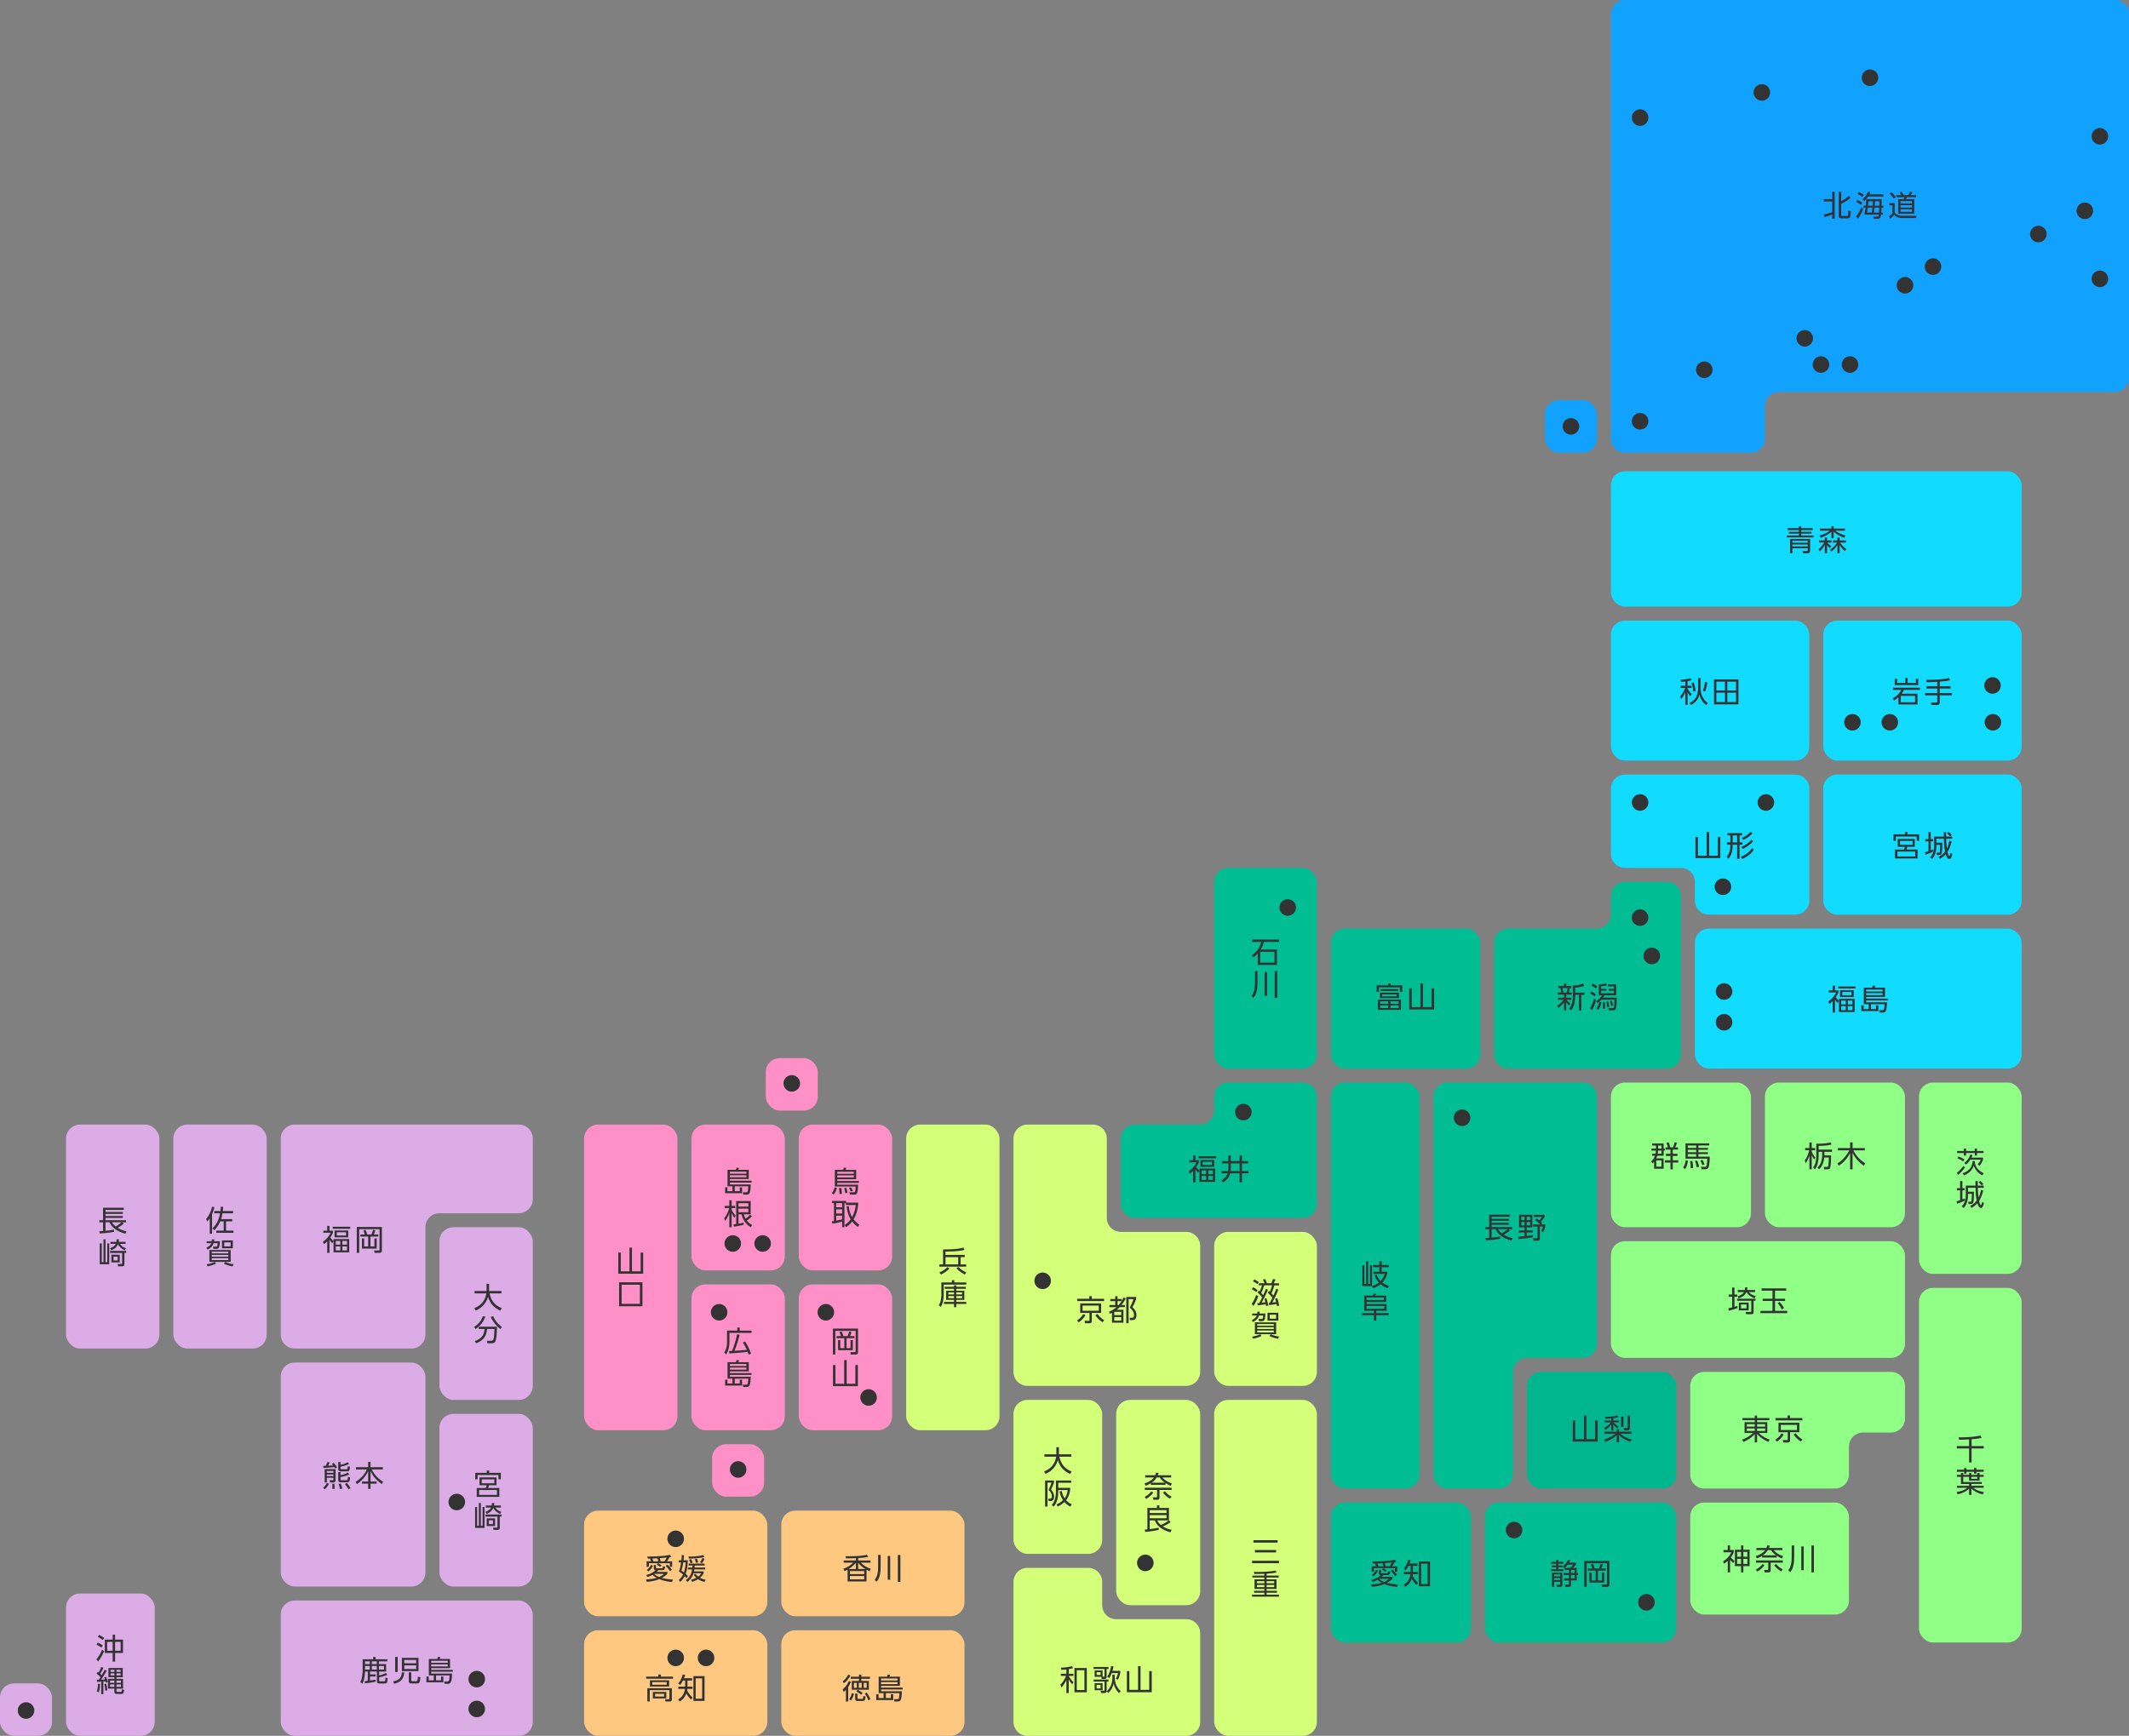 <?xml version="1.0" encoding="UTF-8"?><svg id="_レイヤー_2" xmlns="http://www.w3.org/2000/svg" viewBox="0 0 1099 896.27"><rect x="0" y="0" width="1099" height="896.27" fill="#808080" stroke="none"/><defs><style>.cls-1{fill:#dcace7;}.cls-2{fill:#00bd93;}.cls-3{fill:#ffc881;}.cls-4{fill:#d4ff78;}.cls-5{fill:#8fff86;}.cls-6{fill:#333;}.cls-7{fill:#ff90c7;}.cls-8{fill:#00b68f;}.cls-9{fill:#11dcff;}.cls-10{fill:#11a1ff;}</style></defs><g id="object"><rect class="cls-9" x="831.57" y="243.34" width="212.02" height="69.87" rx="7.23" ry="7.23"/><rect class="cls-9" x="831.57" y="320.44" width="102.4" height="72.28" rx="7.23" ry="7.23"/><rect class="cls-9" x="941.19" y="320.44" width="102.4" height="72.28" rx="7.23" ry="7.23"/><rect class="cls-9" x="941.19" y="399.95" width="102.4" height="72.28" rx="7.23" ry="7.23"/><path class="cls-9" d="M926.73,472.23h-44.57c-3.99,0-7.23-3.24-7.23-7.23v-9.64c0-3.99-3.23-7.23-7.22-7.23l-28.92-.02c-3.99,0-7.22-3.24-7.22-7.23v-33.71c0-3.99,3.24-7.23,7.23-7.23h87.94c3.99,0,7.23,3.24,7.23,7.23v57.82c0,3.99-3.24,7.23-7.23,7.23Z"/><rect class="cls-9" x="941.19" y="399.95" width="102.4" height="72.28" rx="7.23" ry="7.23"/><rect class="cls-9" x="874.93" y="479.46" width="168.65" height="72.28" rx="7.23" ry="7.23"/><rect class="cls-2" x="687.01" y="479.46" width="77.1" height="72.28" rx="7.23" ry="7.23"/><rect class="cls-2" x="687.01" y="558.96" width="45.78" height="209.61" rx="7.23" ry="7.23"/><rect class="cls-2" x="687.01" y="775.8" width="72.28" height="72.28" rx="7.23" ry="7.23"/><rect class="cls-2" x="766.51" y="775.8" width="98.78" height="72.28" rx="7.23" ry="7.23"/><rect class="cls-5" x="872.52" y="775.8" width="81.92" height="57.82" rx="7.23" ry="7.23"/><path class="cls-5" d="M872.52,715.57v45.78c0,3.99,3.24,7.23,7.23,7.23h67.46c3.99,0,7.23-3.24,7.23-7.23v-14.46c0-3.99,3.24-7.23,7.23-7.23h14.46c3.99,0,7.23-3.24,7.23-7.23v-16.87c0-3.99-3.24-7.23-7.23-7.23h-96.37c-3.99,0-7.23,3.24-7.23,7.23Z"/><path class="cls-2" d="M781.06,708.33l-.08,53.03c0,3.99-3.24,7.22-7.23,7.22h-26.51c-3.99,0-7.23-3.24-7.23-7.23v-195.16c0-3.99,3.24-7.23,7.23-7.23h69.87c3.99,0,7.23,3.24,7.23,7.23v127.69c0,3.99-3.24,7.23-7.23,7.23h-28.82c-3.99,0-7.22,3.23-7.23,7.22Z"/><rect class="cls-5" x="831.57" y="558.96" width="72.28" height="74.69" rx="7.23" ry="7.23"/><rect class="cls-5" x="911.07" y="558.96" width="72.28" height="74.69" rx="7.23" ry="7.23"/><rect class="cls-5" x="990.58" y="558.96" width="53.01" height="98.78" rx="7.23" ry="7.23"/><rect class="cls-5" x="990.58" y="664.97" width="53.01" height="183.11" rx="7.23" ry="7.23"/><rect class="cls-2" x="626.77" y="448.13" width="53.01" height="103.6" rx="7.23" ry="7.23"/><rect class="cls-4" x="626.77" y="636.06" width="53.01" height="79.51" rx="7.23" ry="7.23"/><rect class="cls-4" x="626.77" y="722.8" width="53.01" height="173.47" rx="7.23" ry="7.23"/><rect class="cls-4" x="576.18" y="722.8" width="43.37" height="106.01" rx="7.23" ry="7.23"/><rect class="cls-4" x="523.17" y="722.8" width="45.78" height="79.51" rx="7.23" ry="7.23"/><path class="cls-4" d="M530.4,896.27h81.92c3.99,0,7.23-3.24,7.23-7.23v-45.78c0-3.99-3.24-7.23-7.23-7.23h-36.14c-3.99,0-7.23-3.24-7.23-7.23v-12.05c0-3.99-3.24-7.23-7.23-7.23h-31.32c-3.99,0-7.23,3.24-7.23,7.23v72.28c0,3.99,3.24,7.23,7.23,7.23Z"/><rect class="cls-4" x="467.76" y="580.65" width="48.19" height="157.81" rx="7.23" ry="7.23"/><rect class="cls-7" x="301.51" y="580.65" width="48.19" height="157.81" rx="7.23" ry="7.23"/><rect class="cls-1" x="89.49" y="580.65" width="48.19" height="115.65" rx="7.23" ry="7.23"/><rect class="cls-1" x="34.08" y="580.65" width="48.19" height="115.65" rx="7.23" ry="7.23"/><rect class="cls-1" x="144.91" y="703.52" width="74.69" height="115.65" rx="7.23" ry="7.23"/><rect class="cls-1" x="226.83" y="730.02" width="48.19" height="89.15" rx="7.23" ry="7.23"/><rect class="cls-1" x="226.83" y="633.65" width="48.19" height="89.15" rx="7.23" ry="7.23"/><path class="cls-1" d="M144.91,587.87v101.19c0,3.99,3.24,7.23,7.23,7.23h60.23c3.99,0,7.23-3.24,7.23-7.23v-55.41c0-3.99,3.24-7.23,7.23-7.23h40.96c3.99,0,7.23-3.24,7.23-7.23v-31.32c0-3.99-3.24-7.23-7.23-7.23h-115.65c-3.99,0-7.23,3.24-7.23,7.23Z"/><rect class="cls-1" x="34.08" y="822.78" width="45.78" height="73.48" rx="7.23" ry="7.23"/><rect class="cls-1" x="144.91" y="826.4" width="130.1" height="69.87" rx="7.23" ry="7.23"/><rect class="cls-3" x="301.51" y="779.99" width="94.57" height="54.52" rx="7.23" ry="7.23"/><rect class="cls-3" x="403.31" y="779.99" width="94.57" height="54.52" rx="7.23" ry="7.23"/><rect class="cls-3" x="301.51" y="841.74" width="94.57" height="54.52" rx="7.23" ry="7.23"/><rect class="cls-3" x="403.31" y="841.74" width="94.57" height="54.52" rx="7.23" ry="7.23"/><rect class="cls-7" x="412.34" y="663.17" width="48.19" height="75.29" rx="7.23" ry="7.23"/><rect class="cls-7" x="412.34" y="580.65" width="48.19" height="75.29" rx="7.23" ry="7.23"/><rect class="cls-7" x="356.93" y="663.17" width="48.19" height="75.29" rx="7.23" ry="7.23"/><rect class="cls-7" x="356.93" y="580.65" width="48.19" height="75.29" rx="7.23" ry="7.23"/><path class="cls-2" d="M626.77,566.19v7.23c0,3.99-3.24,7.23-7.23,7.23h-33.73c-3.99,0-7.23,3.24-7.23,7.23v33.73c0,3.99,3.24,7.23,7.23,7.23h86.74c3.99,0,7.23-3.24,7.23-7.23v-55.41c0-3.99-3.24-7.23-7.23-7.23h-38.55c-3.99,0-7.23,3.24-7.23,7.23Z"/><path class="cls-10" d="M838.79,0h252.98c3.99,0,7.23,3.24,7.23,7.23v187.93c0,3.99-3.24,7.23-7.23,7.23h-173.47c-3.99,0-7.23,3.24-7.23,7.23v16.87c0,3.99-3.24,7.23-7.23,7.23h-65.05c-3.99,0-7.23-3.24-7.23-7.23V7.23c0-3.99,3.24-7.23,7.23-7.23Z"/><rect class="cls-8" x="788.2" y="708.34" width="77.1" height="60.23" rx="7.23" ry="7.23"/><rect class="cls-5" x="831.57" y="640.88" width="151.79" height="60.23" rx="7.23" ry="7.23"/><path class="cls-2" d="M860.48,455.36h-21.68c-3.99,0-7.23,3.24-7.23,7.23v9.64c0,3.99-3.24,7.23-7.23,7.23h-45.78c-3.99,0-7.23,3.24-7.23,7.23v57.82c0,3.99,3.24,7.23,7.23,7.23h81.92c3.99,0,7.23-3.24,7.23-7.23v-81.92c0-3.99-3.24-7.23-7.23-7.23Z"/><rect class="cls-10" x="797.49" y="206.63" width="26.85" height="27.08" rx="7.23" ry="7.23"/><path class="cls-4" d="M619.54,708.34v-65.05c0-3.99-3.24-7.23-7.23-7.23h-33.73c-3.99,0-7.23-3.24-7.23-7.23v-40.96c0-3.99-3.24-7.23-7.23-7.23h-33.73c-3.99,0-7.23,3.24-7.23,7.23v120.47c0,3.99,3.24,7.23,7.23,7.23h81.92c3.99,0,7.23-3.24,7.23-7.23Z"/><rect class="cls-7" x="395.3" y="546.34" width="26.85" height="27.08" rx="7.23" ry="7.23"/><rect class="cls-7" x="367.6" y="745.69" width="26.85" height="27.08" rx="7.23" ry="7.23"/><rect class="cls-1" y="869.19" width="26.85" height="27.08" rx="7.23" ry="7.23"/><path class="cls-6" d="M941.39,110.81c1.57-.36,3.69-1.03,4.41-1.29v-5.51h-4.33v-1.21h4.33v-3.73h1.27v13.91h-1.27v-2.17c-.32.12-2.41.85-4.03,1.29l-.37-1.27ZM950.44,99.06v4.83c.45-.24,2.26-1.24,3.94-2.76l.85,1.08c-1.6,1.35-3.82,2.58-4.79,3.07v5.75c0,.34.11.45.54.45h2.31c.55,0,.85,0,.85-2.83l1.26.45c-.13,2.56-.19,3.63-1.65,3.63h-3.31c-.33,0-1.27,0-1.27-1.08v-12.59h1.27Z"/><path class="cls-6" d="M958.16,111.77c1.6-1.93,2.43-4.14,2.65-4.71l.99.73c-.63,1.86-1.71,3.7-2.76,5.09l-.88-1.12ZM960.58,105.79c-.88-.72-1.36-1.05-2.38-1.56l.64-1.02c.79.33,1.44.7,2.47,1.48l-.73,1.09ZM961.33,101.67c-.78-.66-1.66-1.18-2.41-1.54l.66-.99c.75.28,1.81.88,2.49,1.47l-.73,1.06ZM961.39,102.91c.9-.73,2.1-1.86,2.85-3.91l1.26.24c-.15.43-.24.67-.45,1.12h7.16v1.11h-7.82c-.1.15-.72,1.05-2.02,2.31l-.97-.87ZM972.24,106.22v1.02h-.97c-.03.76-.11,2.22-.13,2.53h.79v1.05h-.91c-.17,1.11-.3,2.14-1.9,2.14h-1.89l-.22-1.09h1.93c.67.01.79-.41.88-1.05h-7.48c.31-1.23.48-2.17.69-3.58h-1.03v-1.02h1.15c.08-.69.17-1.93.23-3.37h7.97c0,.54-.05,2.89-.05,3.37h.94ZM966.2,109.77c.15-.82.24-1.39.36-2.53h-2.35c-.21,1.53-.24,1.78-.39,2.53h2.38ZM966.65,106.22c.08-.9.12-1.6.15-2.34h-2.26c-.03.45-.09,1.3-.21,2.34h2.32ZM969.93,109.77c.09-.79.12-1.72.15-2.53h-2.4c-.12,1.14-.18,1.6-.3,2.53h2.55ZM970.11,106.22c.04-1.45.04-1.75.04-2.34h-2.26c-.04,1.14-.07,1.54-.13,2.34h2.35Z"/><path class="cls-6" d="M978.06,104.87v4.48c.11.48.39,1.21,1.36,1.57.97.36,1.63.49,2.4.49h7.45l-.22,1.15h-7.22c-1.2,0-3.01-.2-3.99-1.72-.49.69-1.44,1.62-2.13,2.17l-.58-1.36c.33-.21,1.06-.67,1.72-1.41v-4.2h-1.59v-1.18h2.8ZM977.59,102.52c-.54-.81-1.39-1.81-2.16-2.5l.85-.78c.42.34,1.29,1.05,2.29,2.47l-.99.81ZM989.09,101.8h-4.75c-.09.22-.3.73-.46,1.03h4.29v7.54h-8.3v-7.54h2.85c.15-.36.25-.66.34-1.03h-4.18v-1.08h2.52c-.21-.42-.52-.96-.79-1.33l1.03-.42c.52.69.88,1.47,1.02,1.75h2.5c.4-.69.73-1.57.79-1.77l1.24.3c-.24.6-.78,1.39-.82,1.47h2.73v1.08ZM986.96,103.84h-5.89v1.2h5.89v-1.2ZM986.96,105.94h-5.89v1.23h5.89v-1.23ZM986.96,108.06h-5.89v1.3h5.89v-1.3Z"/><path class="cls-6" d="M935.71,273.69h-5.89v.91h5.25v.91h-5.25v.97h6.31v1h-13.85v-1h6.32v-.97h-5.21v-.91h5.21v-.91h-5.87v-1h5.87v-.94h1.21v.94h5.89v1ZM934.39,284.31c0,.94-.33,1.33-1.3,1.33h-2.31l-.28-1.17h2.25c.31.01.42-.03.42-.38v-1.05h-7.93v2.59h-1.21v-7.34h10.37v6.01ZM933.16,279.24h-7.93v1h7.93v-1ZM933.16,281.15h-7.93v.99h7.93v-.99Z"/><path class="cls-6" d="M939,280.13v-1.09h2.98v-1.5h1.14v1.5h2.34v1.09h-2.25c.58.75,1.32,1.38,2.14,1.95l-.79.91c-.64-.61-.97-1-1.44-1.65v4.29h-1.14v-4.35c-1,1.83-2.1,2.95-2.56,3.43l-.63-1.17c1.54-1.2,2.74-3.1,2.94-3.42h-2.73ZM952.03,277.7c-2.74-.97-4.48-2.23-5.48-3.21v3.4h-1.17v-3.3c-1.06.97-3.07,2.23-5.5,3.1l-.58-1.2c2.53-.61,4.42-1.77,5.29-2.47h-5.12v-1.11h5.92v-1.17h1.17v1.17h5.83v1.11h-4.98c.73.6,2.5,1.78,5.18,2.46l-.55,1.21ZM949.63,285.63h-1.14v-4.21c-1.32,1.93-2.52,2.89-3.07,3.34l-.76-.87c1.81-1.26,3.1-2.77,3.67-3.76h-2.14v-1.09h2.31v-1.5h1.14v1.5h3.25v1.09h-3.04c.3.48,1.56,2.26,3.22,3.37l-.7,1.11c-1.59-1.42-2.4-2.71-2.73-3.24v4.26Z"/><path class="cls-6" d="M948.6,517.87c-.57-.64-.7-.82-1.39-1.77v6.71h-1.18v-5.95c-.75.78-1.17,1.09-1.71,1.47l-.51-1.23c1.32-.91,2.92-2.38,3.96-4.66h-3.73v-1.09h1.99v-2.44h1.18v2.44h1.78v1.09c-.29.75-.58,1.3-1.38,2.49.82,1.08,1.51,1.66,1.69,1.81v-1.05h8.08v6.85h-8.08v-5.77l-.7,1.09ZM957.92,510.37h-9.04v-1.03h9.04v1.03ZM956.9,514.79h-7.07v-3.52h7.07v3.52ZM952.78,516.65h-2.34v1.92h2.34v-1.92ZM952.78,519.47h-2.34v2.1h2.34v-2.1ZM955.76,512.19h-4.78v1.66h4.78v-1.66ZM956.24,516.65h-2.38v1.92h2.38v-1.92ZM956.24,519.47h-2.38v2.1h2.38v-2.1Z"/><path class="cls-6" d="M968.4,521v-1.96h1.2v3h-8.77v-3h1.2v1.96h2.59v-2.52h-2.53v-8.5h4.29c.15-.3.29-.75.36-1.09l1.3.1c-.09.3-.28.76-.37.99h5.38v4.75h-9.72v.87h11.16v.96h-11.16v.96h10.77c-.15,4.43-.7,5.27-2.11,5.27h-1.77l-.22-1.2h1.6c.6.01.81-.15.94-.64.06-.22.24-1.18.27-2.47h-7v2.52h2.59ZM971.81,510.93h-8.5v1.02h8.5v-1.02ZM971.81,512.77h-8.5v1.05h8.5v-1.05Z"/><path class="cls-6" d="M810.02,519.23c-.48-.48-.97-.99-1.53-1.77v4.21h-1.15v-4.14c-.91,1.26-1.8,2.05-2.86,2.91l-.63-1.08c1.26-.84,2.44-1.87,3.25-3.13h-2.83v-1.09h3.07v-1.57h-3.22v-1.08h1.8c0-.34-.22-1.68-.43-2.31h-1.09v-1.08h2.95v-1.32h1.15v1.32h2.65v1.08h-.81c-.04.22-.29,1.6-.5,2.31h1.51v1.08h-2.86v1.57h2.59v1.09h-2.44c.25.36.85,1.09,2.02,1.95l-.64,1.05ZM808.75,512.49c.2-.66.39-1.72.45-2.31h-2.62c.24.85.42,2.14.43,2.31h1.74ZM813.12,512.52h4.81v1.14h-1.62v8.02h-1.23v-8.02h-1.96v.76c0,4.54-1.42,6.37-2.07,7.21l-1.11-.79c.69-.82,1.96-2.35,1.96-6.43v-5.56c1.84.01,3.54-.3,5.24-1l.63,1.15c-1.2.45-2.46.79-4.66.96v2.56Z"/><path class="cls-6" d="M820.78,520.62c.99-1.51,1.74-3.6,2.04-5l1.08.54c-.4,1.59-1.06,3.82-2.08,5.36l-1.03-.9ZM823.09,514.42c-.84-.7-1.36-1.03-2.23-1.48l.64-.99c.85.39,1.56.82,2.32,1.47l-.73,1ZM823.81,510.37c-.75-.66-1.65-1.2-2.31-1.5l.71-.97c.49.21,1.23.54,2.37,1.38l-.76,1.09ZM823.96,516.98c.48-.31,2.05-1.36,2.97-3.09h-1.62v-5.56c2.02-.1,3.16-.4,3.73-.57l.43,1.02c-1.26.34-2.52.43-2.97.46v1.35h2.71v.93h-2.71v1.35h6.61v-1.35h-2.67v-.93h2.67v-1.29h-3.06v-1.03h4.25v5.62h-6.13c-.15.36-.3.71-.66,1.21h7.04c-.01,2.26-.03,4.93-.54,5.93-.25.51-.85.64-1.39.64h-2.11l-.25-1.21,2.14.02c.67,0,.9.01.99-4.3h-6.73c-.79.91-1.44,1.36-1.92,1.72l-.79-.93ZM824.08,520.7c1.03-1.44,1.42-2.91,1.56-3.43l1.05.25c-.1.43-.51,2.32-1.59,3.88l-1.02-.7ZM827.42,520.85c.03-.39.08-.94.08-1.71s-.04-1.35-.08-1.77h.99c.04.48.12,1.14.12,2.13,0,.54-.03.93-.04,1.29l-1.06.06ZM829.58,520.14c-.02-1.35-.13-2.08-.33-2.83l.96-.17c.34,1.23.42,2.4.43,2.8l-1.06.2ZM831.75,519.42c-.09-.49-.24-1.36-.66-2.44l.88-.24c.33.73.48,1.21.75,2.34l-.97.34Z"/><path class="cls-6" d="M717.83,507.74v1h6.01v3.36h-1.24v-2.29h-10.74v2.29h-1.23v-3.36h5.98v-1h1.23ZM723.16,521.42h-11.88v-5.29h11.88v5.29ZM722.13,515.33h-9.84v-2.8h9.84v2.8ZM716.61,517.01h-4.15v1.26h4.15v-1.26ZM716.61,519.12h-4.15v1.36h4.15v-1.36ZM712.69,510.7h9.05v.94h-9.05v-.94ZM720.95,513.41h-7.48v1.03h7.48v-1.03ZM721.96,517.01h-4.17v1.26h4.17v-1.26ZM721.96,519.12h-4.17v1.36h4.17v-1.36Z"/><path class="cls-6" d="M734.52,507.75v12.24h4.48v-9.68h1.3v10.91h-12.84v-10.91h1.27v9.68h4.5v-12.24h1.29Z"/><path class="cls-6" d="M618.46,605.54c-.57-.64-.7-.82-1.39-1.77v6.71h-1.18v-5.95c-.75.78-1.17,1.09-1.71,1.47l-.51-1.23c1.32-.91,2.92-2.38,3.96-4.66h-3.73v-1.09h1.99v-2.44h1.18v2.44h1.78v1.09c-.29.75-.58,1.3-1.38,2.49.82,1.08,1.51,1.66,1.69,1.81v-1.05h8.08v6.85h-8.08v-5.77l-.7,1.09ZM627.78,598.05h-9.04v-1.03h9.04v1.03ZM626.76,602.47h-7.07v-3.52h7.07v3.52ZM622.64,604.33h-2.34v1.92h2.34v-1.92ZM622.64,607.14h-2.34v2.1h2.34v-2.1ZM625.62,599.86h-4.78v1.66h4.78v-1.66ZM626.1,604.33h-2.38v1.92h2.38v-1.92ZM626.1,607.14h-2.38v2.1h2.38v-2.1Z"/><path class="cls-6" d="M634.11,596.62h1.24v2.89h4.54v-2.89h1.23v2.89h3.15v1.18h-3.15v3.96h3.39v1.18h-3.39v4.65h-1.23v-4.65h-4.88c-.31,1.3-.96,2.89-3.6,4.65l-.85-1.02c2.31-1.47,2.91-2.74,3.16-3.63h-3.1v-1.18h3.37c.12-.72.12-1.47.12-1.57v-2.38h-3.24v-1.18h3.24v-2.89ZM635.36,603.04c0,.34-.04,1.05-.12,1.62h4.66v-3.96h-4.54v2.34Z"/><path class="cls-6" d="M555.94,681.79c.6-.39,2.02-1.3,3.27-3.3l1.11.61c-.72,1.12-1.78,2.49-3.48,3.67l-.9-.99ZM569.95,671.77h-13.88v-1.18h6.23v-1.33h1.29v1.33h6.35v1.18ZM568.39,677.88h-4.79v4.08c0,.75-.23,1.27-1.26,1.27h-2.23l-.3-1.29,2.08.02c.43,0,.51-.04.51-.45v-3.63h-4.79v-4.87h10.79v4.87ZM567.18,674.12h-8.36v2.65h8.36v-2.65ZM566.52,678.45c1.18,1.59,2.19,2.43,3.48,3.19l-.82,1.05c-1.66-.99-2.71-2.13-3.76-3.63l1.11-.61Z"/><path class="cls-6" d="M581.13,670.41c-.46.82-1.18,2.13-2.19,3.4h1.75v1.08h-2.68c-.51.52-.87.85-1.56,1.38h3.46v6.65h-5.89v-5.09c-.31.17-.46.25-1.02.52l-.51-1.02c1.86-.88,2.68-1.42,3.91-2.44h-3.72v-1.08h3.01v-2.01h-2.55v-1.08h2.55v-1.44h1.17v1.44h2.14v1c.3-.48.54-.9.97-1.81l1.14.5ZM578.79,677.3h-3.61v1.74h3.61v-1.74ZM578.79,680.03h-3.61v1.84h3.61v-1.84ZM577.5,673.81c.73-.85.97-1.23,1.48-2.01h-2.11v2.01h.63ZM586.46,670.77c-.57,1.78-1.54,3.54-1.89,4.14,1.62,1.53,2.1,2.76,2.1,4.06,0,2.65-1.71,2.65-2.35,2.65h-1.06l-.15-1.23h1.05c.57.03,1.23-.09,1.23-1.35,0-1.48-.78-2.59-2.19-3.94.93-1.77,1.32-2.52,1.92-4.33h-2.53v12.42h-1.2v-13.52h5.08v1.09Z"/><path class="cls-6" d="M171.48,641.94c-.57-.64-.7-.82-1.39-1.77v6.71h-1.18v-5.95c-.75.78-1.17,1.09-1.71,1.47l-.51-1.23c1.32-.91,2.92-2.38,3.96-4.66h-3.73v-1.09h1.99v-2.44h1.18v2.44h1.78v1.09c-.28.75-.58,1.3-1.38,2.49.82,1.08,1.51,1.66,1.69,1.81v-1.05h8.08v6.85h-8.08v-5.77l-.7,1.09ZM180.8,634.45h-9.04v-1.03h9.04v1.03ZM179.78,638.87h-7.07v-3.52h7.07v3.52ZM175.66,640.73h-2.34v1.92h2.34v-1.92ZM175.66,643.54h-2.34v2.1h2.34v-2.1ZM178.64,636.26h-4.78v1.66h4.78v-1.66ZM179.12,640.73h-2.38v1.92h2.38v-1.92ZM179.12,643.54h-2.38v2.1h2.38v-2.1Z"/><path class="cls-6" d="M197.14,633.51v12.12c0,.94-.52,1.26-1.24,1.26h-2.55l-.18-1.23h2.31c.27.01.43-.04.43-.42v-10.56h-10.49v12.21h-1.24v-13.38h12.96ZM188.3,637.39c-.19-.9-.64-1.89-.76-2.13l1.2-.25c.39.87.57,1.41.81,2.38h2.2c.36-.81.67-1.81.81-2.38l1.21.25c-.27,1.03-.69,1.93-.78,2.13h2.28v1.09h-4.05v5.09h2.05v-4.12h1.18v5.23h-7.61v-5.23h1.15v4.12h2.07v-5.09h-4.03v-1.09h2.26Z"/><path class="cls-6" d="M166.8,768.17c.9-.75,1.59-1.78,1.98-2.55l1.03.54c-.21.39-.91,1.71-2.11,2.8l-.9-.79ZM170.19,755.07c-.39.91-.49,1.09-.84,1.72,1.08-.04,1.36-.04,2.65-.15-.31-.39-.54-.61-.73-.82l.9-.55c.84.85,1.21,1.33,1.84,2.35l-.96.58c-.24-.39-.31-.51-.43-.69-.97.1-3.9.36-5.63.42l-.11-1.05c.3,0,.41,0,1.3-.04.13-.27.52-1.06.84-1.96l1.17.19ZM173.23,758.53v5.78c0,.84-.45,1.14-1.2,1.14h-1.66l-.2-1.15h1.54c.34.01.4-.11.4-.36v-.94h-3.4v2.46h-1.11v-6.92h5.62ZM168.72,759.51v.93h3.4v-.93h-3.4ZM168.72,761.29v.85h3.4v-.85h-3.4ZM171.53,768.77c.03-.39.06-.78.06-1.62,0-.51-.02-.76-.03-1.05h1.09c.13,1.71.11,2.17.09,2.65h-1.21ZM175.79,754.88v1.45c1.33-.27,2.74-.73,3.7-1.36l.69.9c-1.68.93-4.11,1.39-4.39,1.44v.91c0,.34.1.41.46.41h2.5c.45,0,.55-.11.61-.3.04-.12.15-1.08.18-1.29l1.15.3c-.31,2.05-.36,2.34-1.53,2.34h-3.24c-.76,0-1.32-.2-1.32-1.11v-3.69h1.17ZM175.79,760.06v1.57c1.08-.17,2.68-.58,3.85-1.3l.64.97c-1.32.69-3.39,1.17-4.5,1.35v1.15c0,.5.29.5.49.5h2.56c.6,0,.67-.29.79-1.78l1.15.34c-.24,2.11-.58,2.49-1.63,2.49h-3.39c-.54,0-1.15-.18-1.15-1.14v-4.15h1.17ZM175.45,768.8c-.06-.69-.34-2.01-.63-2.62l1.08-.17c.43.9.69,2.04.79,2.64l-1.24.15ZM179.88,769.01c-.48-.94-1.17-1.98-1.81-2.79l1.03-.52c.73.87,1.18,1.51,1.84,2.68l-1.06.63Z"/><path class="cls-6" d="M190.04,757.54v-2.7h1.23v2.7h6.35v1.18h-5.69c1.45,3.06,3.69,5.06,5.84,6.34l-.72,1.21c-3.22-2.37-4.62-4.3-5.78-6.71v5.36h3.16v1.14h-3.16v2.68h-1.23v-2.68h-3.13v-1.14h3.13v-5.3c-.54,1.09-1.93,3.96-5.74,6.7l-.75-1.18c2.73-1.72,4.5-3.67,5.83-6.41h-5.65v-1.18h6.31Z"/><path class="cls-6" d="M193.94,868.33c-1.81.36-4.09.67-5.56.84l-.09-1.14c.17-.01,1.3-.15,1.56-.18v-4.79h-1.42c-.18,3.6-.66,4.95-1.38,6.26l-1.08-.85c.28-.49.76-1.33.96-2.74.28-1.98.27-2.83.27-3.31v-5.69h5.44v-1.21h1.23v1.21h6.08v1.09h-4.32v1.41h3.69v3.84h-3.6v1.98c1.26-.25,2.38-.66,3.54-1.26l.61,1c-1.69.81-3.67,1.18-4.15,1.27v1.65c0,.36.21.4.45.4h2.05c.64,0,.72-.15.75-1.93l1.09.3c-.1,1.78-.12,1.98-.34,2.31-.22.34-.69.46-1.08.46h-2.95c-.85,0-1.14-.6-1.14-1.02v-5.17h-3.54v1.48h2.88v1.08h-2.88v2.08c1.03-.12,1.89-.25,2.92-.43v1.06ZM190.87,857.81h-2.44v1.41h2.44v-1.41ZM190.87,860.21h-2.44v1.84h2.44v-1.84ZM194.51,857.81h-2.56v1.41h2.56v-1.41ZM194.51,860.21h-2.56v1.84h2.56v-1.84ZM198.2,860.21h-2.56v1.84h2.56v-1.84Z"/><path class="cls-6" d="M202.94,868.15c3.03-.6,4.3-1.8,4.5-4.67l1.27.04c-.43,3.49-1.84,5.03-5.26,5.87l-.51-1.24ZM203.99,863.28v-7.75h1.29v7.75h-1.29ZM216.03,855.98v6.88h-8.56v-6.88h8.56ZM214.83,857.07h-6.14v1.74h6.14v-1.74ZM214.83,859.85h-6.14v1.92h6.14v-1.92ZM212.29,867.65c0,.4.42.4.55.4h1.98c.66,0,.76-.3.93-2.34l1.26.3c-.25,2.86-.55,3.19-1.78,3.19h-2.89c-.33,0-1.32,0-1.32-1.06v-4.67h1.27v4.18Z"/><path class="cls-6" d="M227.68,867.59v-1.96h1.2v3h-8.77v-3h1.2v1.96h2.59v-2.52h-2.53v-8.5h4.29c.15-.3.28-.75.36-1.09l1.3.1c-.09.3-.29.76-.38.99h5.38v4.75h-9.72v.87h11.16v.96h-11.16v.96h10.77c-.15,4.43-.7,5.27-2.11,5.27h-1.77l-.22-1.2h1.6c.6.01.81-.15.94-.64.06-.22.24-1.18.27-2.47h-7v2.52h2.59ZM231.1,857.52h-8.5v1.02h8.5v-1.02ZM231.1,859.37h-8.5v1.05h8.5v-1.05Z"/><path class="cls-6" d="M435.33,810c2.37-.78,4.09-2.13,5.11-3.16h-4.94v-1.11h6.34v-1.2c-2.46.09-4.21.08-5.09.08l-.3-1.08c3.33.06,7.96-.01,11.07-.76l.61,1.11c-1.63.33-3.24.5-5.12.6v1.26h6.37v1.11h-5.05c1.42,1.47,3.51,2.62,5.21,3.22l-.66,1.21c-.52-.25-.82-.4-1.59-.82v6.08h-9.75v-6.11c-.46.27-.79.45-1.57.78l-.63-1.2ZM441.83,810.13v-3.22c-.6.7-1.56,1.83-3.81,3.22h3.81ZM446.1,811.17h-7.37v1.6h7.37v-1.6ZM446.1,813.73h-7.37v1.72h7.37v-1.72ZM446.73,810.13c-1.87-1.14-2.83-2.14-3.73-3.19v3.19h3.73Z"/><path class="cls-6" d="M454.59,802.88v5.81c0,4.94-.96,6.76-2.11,8l-.94-1.02c.93-1.21,1.75-2.55,1.75-7.03v-5.77h1.3ZM459.52,803.39v12.27h-1.27v-12.27h1.27ZM464.78,802.88v13.89h-1.3v-13.89h1.3Z"/><path class="cls-6" d="M346.91,816.82c-1.08-.08-3.64-.27-6.56-1.47-2.86,1.17-5.54,1.33-6.5,1.39l-.39-1.21c1.87-.11,3.75-.3,5.53-.84-1.26-.67-1.9-1.3-2.17-1.56-1.36.75-2.17.96-2.67,1.09l-.57-1.02c2.76-.6,4.27-1.93,4.84-2.49-.27,0-.91-.03-.91-.96v-1.71h1.09v1.38c0,.21.02.31.33.31h2.79c.36,0,.42-.18.58-1.03l1.08.22c-.25,1.5-.57,1.8-1.35,1.8h-2.2c-.43.49-.67.7-.88.9h5.57v.97c-.38.39-1.18,1.21-2.88,2.14,1.17.28,2.7.64,5.69.84l-.42,1.23ZM336.04,806.16c-.21-.6-.24-.67-.52-1.42h-1.12l-.29-1.06c2.01-.02,8.57-.03,11.7-.9l.7,1.03c-.3.09-.48.13-.88.21-.66,1.2-.78,1.41-1.29,2.14h2.64v2.83h-1.2v-1.84h-6.07c.17.08,1.17.57,1.8,1.11l-.76.79c-.63-.58-1.62-1.12-1.75-1.2l.67-.71h-4.69v1.84h-1.21v-2.83h2.28ZM333.86,810.63c.96-.72,1.59-1.41,2.25-2.64l.96.43c-.37.91-1.33,2.17-2.34,2.94l-.87-.73ZM339.86,806.16c-.13-.5-.34-1.15-.48-1.56-1.17.08-1.39.1-2.62.12.09.25.34.91.52,1.44h2.58ZM337.62,812.64c.31.3,1.06.97,2.58,1.62,1.44-.63,2.14-1.27,2.53-1.62h-5.11ZM343.03,806.16c.45-.64.69-1.11,1.14-1.93-.49.06-2.91.24-3.61.29.17.49.33,1.08.5,1.65h1.98ZM345.81,811.24c-.58-1-1.62-2.19-2.17-2.77l.93-.6c.85.75,1.74,1.83,2.29,2.7l-1.05.67Z"/><path class="cls-6" d="M355.04,805.61c-.02,2.25-.29,4.99-1.09,7.03.72.66.91.9,1.18,1.21l-.81.97c-.36-.45-.57-.7-.88-1.05-.84,1.62-1.72,2.5-2.22,3l-.84-.94c.48-.42,1.35-1.21,2.23-2.89-.84-.75-1.56-1.18-2.14-1.53.57-1.51.88-3.1,1.11-4.71h-1.21v-1.09h1.36c.17-1.38.18-2.17.19-2.7l1.18.09c-.04.66-.1,1.47-.24,2.61h2.17ZM352.72,806.7c-.06.38-.34,2.34-.99,4.24.34.23.69.45,1.32.94.27-.7.72-2.43.93-5.18h-1.26ZM354.01,815.86c2.26-1.56,2.92-3.39,3.28-5.53h-2.19v-.96h2.29c.04-.49.04-.73.06-1.06h-1.99v-.97h8.27v.97h-5.09c-.04.63-.07.82-.1,1.06h5.5v.96h-5.63c-.08.54-.13.79-.18,1.03h5v.85c-.24.49-.76,1.56-1.9,2.46,1.15.64,2.43.87,2.92.96l-.63,1.15c-1.17-.29-2.32-.71-3.3-1.41-1.23.78-2.37,1.18-3.03,1.42l-.57-1.15c.73-.16,1.63-.39,2.71-.97-.73-.67-1.08-1.2-1.35-1.6l.96-.46c.28.36.7.9,1.38,1.45.94-.7,1.27-1.24,1.59-1.75h-4.03c-.73,2.5-2.49,3.99-3.1,4.51l-.87-.96ZM355.36,803.7c.81,0,4.81.04,7.73-.78l.55,1.05c-2.7.61-5.68.73-8.06.78l-.22-1.05ZM356.48,807.2c-.27-.87-.61-1.5-.81-1.86l1.05-.39c.36.6.63,1.18.85,1.84l-1.09.41ZM359.31,807c-.21-.82-.33-1.17-.67-1.92l1.09-.31c.45.97.6,1.6.67,1.93l-1.09.3ZM361.35,806.6c.25-.33.84-1.09,1.27-2.2l1.06.48c-.24.61-.69,1.48-1.32,2.28l-1.02-.55Z"/><path class="cls-6" d="M434.99,872.27c1.42-1.09,2.56-2.77,3.21-4.36l1.06.45c-.5,1.23-.94,2.01-1.41,2.67v7.51h-1.18v-5.99c-.48.52-.85.82-1.15,1.06l-.52-1.33ZM438.99,865.07c-.72,1.56-2.02,3.1-3.4,4.08l-.52-1.12c1.09-.75,2.25-2.17,2.77-3.34l1.15.39ZM438.33,877.37c.66-.93,1.06-1.81,1.42-3.16l1.06.34c-.38,1.72-1.17,2.97-1.48,3.48l-1-.66ZM444.62,864.65v1.09h4.45v1.05h-4.45v1.14h3.87v4.54h-8.81v-4.54h3.73v-1.14h-4.26v-1.05h4.26v-1.09h1.21ZM442.27,868.9h-1.48v2.56h1.48v-2.56ZM442.63,874.46v2.25c0,.33.04.48.43.48h1.93c.38,0,.5-.12.52-.43l.11-1.05,1.18.24-.17,1.21c-.09.67-.4,1.09-1.24,1.09h-2.91c-.69,0-1.03-.45-1.03-1.06v-2.73h1.17ZM442.7,872.51c.33.15,1.56.7,2.58,1.62l-.76.91c-.57-.51-1.56-1.29-2.49-1.66l.67-.87ZM444.81,868.9h-1.5v2.56h1.5v-2.56ZM447.39,868.9h-1.53v2.56h1.53v-2.56ZM448.22,877.91c-.46-1.44-.94-2.23-1.8-3.49l1-.51c.52.72,1.42,2.14,1.87,3.43l-1.08.57Z"/><path class="cls-6" d="M459.88,876.74v-1.96h1.2v3h-8.77v-3h1.2v1.96h2.59v-2.52h-2.53v-8.5h4.29c.15-.3.29-.75.36-1.09l1.3.1c-.09.3-.28.76-.37.99h5.38v4.75h-9.72v.87h11.16v.96h-11.16v.96h10.77c-.15,4.43-.7,5.27-2.11,5.27h-1.77l-.22-1.2h1.6c.6.01.81-.15.94-.64.06-.22.24-1.18.27-2.47h-7v2.52h2.59ZM463.3,866.67h-8.5v1.02h8.5v-1.02ZM463.3,868.51h-8.5v1.05h8.5v-1.05Z"/><path class="cls-6" d="M347.42,866.78h-13.89v-1.08h6.31v-1.09h1.3v1.09h6.28v1.08ZM346.82,877.41c0,1-.64,1.12-.93,1.12h-2.37l-.22-1.18,1.86.03c.22,0,.4-.06.4-.45v-4.26h-10.16v5.86h-1.24v-6.86h12.66v5.74ZM345.41,870.79h-9.91v-3.19h9.91v3.19ZM344.16,868.5h-7.45v1.38h7.45v-1.38ZM343.95,876.93h-6.94v-3.33h6.94v3.33ZM342.8,874.54h-4.63v1.45h4.63v-1.45Z"/><path class="cls-6" d="M357.26,866.53v1.18h-2.4v3.15h2.65v1.17h-2.71c-.04.36-.06.46-.09.69.48,1.09.96,1.96,2.85,3.88l-.94.9c-1.02-1.11-1.74-1.99-2.34-3.15-.96,2.61-2.64,3.69-3.39,4.18l-.84-1.06c1.87-1.14,3.06-2.47,3.54-5.44h-3.43v-1.17h3.52v-3.15h-1.12c-.46.87-.79,1.41-1.44,2.26l-1.02-.73c1.17-1.41,1.92-2.95,2.37-4.71l1.24.25c-.25.81-.39,1.18-.61,1.74h4.17ZM363.69,878.24h-5.74v-12.8h5.74v12.8ZM362.45,866.58h-3.33v10.5h3.33v-10.5Z"/><path class="cls-6" d="M551.69,864.22h2.41v1.11h-2.41v.04c.39.75,1.21,2.07,2.44,3.12l-.61,1.18c-.7-.69-1.27-1.48-1.83-2.5v7.01h-1.21v-6.73c-.4.9-1.15,2.31-2.55,3.82l-.54-1.42c1.54-1.51,2.47-3.46,2.94-4.53h-2.74v-1.11h2.89v-2.2c-.78.09-1.39.15-2.61.19l-.25-1.12c2.19-.06,3.85-.28,5.8-.81l.45,1.09c-.81.21-1.29.33-2.17.48v2.37ZM561.02,873.78h-6.38v-12.54h6.38v12.54ZM559.79,862.38h-3.96v10.23h3.96v-10.23Z"/><path class="cls-6" d="M565.06,865.77v-3.28h4.09v3.24h.55c.3,0,.45-.02.45-.43v-3.57h-5.63v-1.02h7.7v1.02h-.97v4.05c0,.27,0,1.11-1.02,1.11h-1.54l-.16-1.11h-3.46ZM572.22,867.22v1.02h-.97v4.88c0,1.05-.84,1.05-1.12,1.05h-1.75l-.22-1.2h1.5c.45.01.51-.03.51-.45v-4.29h-5.63v-1.02h7.7ZM569.15,872.69h-4.09v-3.64h4.09v3.64ZM568.13,863.38h-2.05v1.47h2.05v-1.47ZM568.13,869.95h-2.05v1.83h2.05v-1.83ZM571.33,873.15c1.56-1.2,2.89-3.76,2.89-6.77v-1.74h1.2v1.71c0,1.3.43,4.56,3.07,6.79l-.84,1.03c-2.11-2.05-2.59-4.12-2.77-4.98-.36,1.6-.99,3.3-2.89,4.98l-.66-1.02ZM578.3,862.68v1.12c-.15.7-.48,2.05-1.27,3.49l-1.03-.52c.29-.51.81-1.48,1.15-2.94h-3.28c-.6,1.65-1.05,2.25-1.32,2.62l-1-.73c1.38-2.02,1.81-4.27,2.01-5.48l1.23.17c-.16.88-.28,1.41-.54,2.28h4.06Z"/><path class="cls-6" d="M588.76,860.27v12.24h4.48v-9.68h1.3v10.91h-12.84v-10.91h1.27v9.68h4.5v-12.24h1.29Z"/><path class="cls-6" d="M936.51,598.69c-.24-.34-.78-1.08-1.29-2.28v7.33h-1.2v-7.12c-.4,1.42-1.05,2.76-1.89,3.97l-.52-1.45c.49-.61,1.51-1.89,2.32-5.23h-2.1v-1.15h2.19v-2.89h1.2v2.89h1.77v1.15h-1.77v.71c.48,1.17,1.05,2.13,1.87,3.03l-.58,1.05ZM938.15,602.81c.79-.71,2.47-2.23,2.47-6.64v-1.45h-1.83v1.95c0,1.5-.19,2.98-.6,4.42-.42,1.45-.99,2.23-1.3,2.65l-.9-.97c.52-.73,1.59-2.26,1.59-6.11v-6.13c.76,0,4.83.04,7.36-.66l.54,1.09c-2.02.54-4.59.7-6.68.67v1.95h6.91v1.14h-3.93v1.83h3.45c0,1.6-.11,5.17-.45,6.25-.21.63-.49.94-1.56.94h-1.57l-.23-1.23h1.65c.43.01.55-.18.66-.5.17-.52.34-3.55.34-4.36h-2.35c-.4,3.91-2.14,5.51-2.74,6.08l-.82-.93Z"/><path class="cls-6" d="M962.04,601.91c-1.98-1.47-4.18-3.46-5.74-6.67v8.51h-1.27v-8.44c-1.3,2.68-3.34,4.91-5.78,6.61l-.78-1.18c3.82-2.32,5.78-6.05,6.16-6.77h-5.92v-1.2h6.32v-2.92h1.27v2.92h6.31v1.2h-5.92c1.69,3.3,3.87,5.17,6.17,6.73l-.82,1.21Z"/><path class="cls-6" d="M896.9,675.4c-1.03.4-3.21,1.11-4.54,1.36l-.13-1.27c.37-.06.73-.12,1.9-.42v-5.53h-1.77v-1.14h1.77v-3.63h1.21v3.63h1.45v1.14h-1.45v5.21c.93-.27,1.11-.33,1.5-.48l.06,1.12ZM906.21,671.62h-.99v5.84c0,.99-.5,1.12-1.48,1.12h-2.37l-.3-1.18h2.14c.78.01.81-.03.81-.66v-5.12h-7.34v-1.06h9.53v1.06ZM902.04,664.68c-.03.55-.06.88-.15,1.36h4.08v1.09h-3.15c.34.46,1.09,1.41,3.54,2.08l-.66,1.11c-1.32-.5-3.15-1.38-4.11-3.19h-.03c-.3.63-1.27,2.38-4.05,3.24l-.57-1.05c2.2-.6,3.01-1.66,3.33-2.19h-3.22v-1.09h3.63c.11-.5.14-.96.15-1.36h1.21ZM897.61,672.55h5.06v4.03h-5.06v-4.03ZM901.56,673.52h-2.85v2.04h2.85v-2.04Z"/><path class="cls-6" d="M922.06,665.22v1.18h-5.78v4.17h5.17v1.15h-5.17v5.12h6.31v1.18h-13.84v-1.18h6.23v-5.12h-5.08v-1.15h5.08v-4.17h-5.66v-1.18h12.75ZM919.83,676.11c-.43-.91-1.27-2.23-2.16-3.25l.96-.63c.81.85,1.51,1.74,2.29,3.19l-1.09.69Z"/><path class="cls-6" d="M913.35,733.29h-6.34v1.02h5.29v5.57h-4.38c1.51,1.65,3.91,2.88,5.59,3.42l-.7,1.18c-.7-.3-3.6-1.54-5.8-4.09v4.39h-1.2v-4.39c-1.35,1.72-3.6,3.18-5.8,4.11l-.72-1.17c2.19-.81,4.2-1.95,5.6-3.45h-4.34v-5.57h5.26v-1.02h-6.34v-1.12h6.34v-1.29h1.2v1.29h6.34v1.12ZM901.71,735.34v1.26h4.11v-1.26h-4.11ZM901.71,737.57v1.29h4.11v-1.29h-4.11ZM911.17,735.34h-4.15v1.26h4.15v-1.26ZM911.17,737.57h-4.15v1.29h4.15v-1.29Z"/><path class="cls-6" d="M916.38,743.39c.6-.39,2.02-1.3,3.27-3.3l1.11.61c-.72,1.12-1.78,2.49-3.48,3.67l-.9-.99ZM930.39,733.36h-13.88v-1.18h6.23v-1.33h1.29v1.33h6.35v1.18ZM928.83,739.48h-4.79v4.08c0,.75-.23,1.27-1.26,1.27h-2.23l-.3-1.29,2.08.02c.43,0,.51-.04.51-.45v-3.63h-4.79v-4.87h10.79v4.87ZM927.62,735.71h-8.36v2.65h8.36v-2.65ZM926.96,740.04c1.18,1.59,2.19,2.43,3.48,3.19l-.82,1.05c-1.66-.99-2.71-2.13-3.76-3.63l1.11-.61Z"/><path class="cls-6" d="M818.94,730.86v12.24h4.48v-9.68h1.3v10.91h-12.84v-10.91h1.27v9.68h4.5v-12.24h1.29Z"/><path class="cls-6" d="M832.83,733.47h2.88v.97h-2.76c.33.39,1.09,1.21,2.53,2.11l-.63.96c-.33-.25-1.12-.87-2.02-1.99v3.13h-1.09v-3.12c-.2.25-1.29,1.71-3.06,2.8l-.64-.99c2.26-1.24,3.34-2.68,3.51-2.91h-3.1v-.97h3.3v-1.08c-1.18.12-2.23.12-3,.12l-.18-.96c2.56,0,4.11-.1,6.32-.7l.48.96c-.58.15-1.2.31-2.53.46v1.2ZM828.27,740.31v-1.11h6.32v-1.26h1.18v1.26h6.32v1.11h-5.56c.33.29,2.34,2.08,5.69,2.94l-.63,1.2c-2.53-.85-4.6-2.19-5.83-3.52v3.84h-1.18v-3.76c-.66.63-2.62,2.34-5.89,3.45l-.63-1.2c2.4-.73,4.43-1.74,5.75-2.94h-5.56ZM838.04,736.75h-1.2v-5.3h1.2v5.3ZM841.4,737.23c0,.46,0,1.32-1.27,1.32h-1.83l-.15-1.23h1.56c.38.01.51-.15.51-.5v-5.89h1.18v6.29Z"/><path class="cls-6" d="M804.42,805.42v1h2.55v.99h-2.55v.88h2.1v.93h-2.1v1.02h2.65v.97h-6.52v-.97h2.76v-1.02h-2.25v-.93h2.25v-.88h-2.59v-.99h2.59v-1h1.11ZM806.49,812.01v6.34c0,.85-.38,1-1.14,1h-1.63l-.24-1.11,1.41.02c.24,0,.49-.08.49-.45v-1.09h-3.13v2.64h-1.11v-7.34h5.35ZM805.38,812.94h-3.13v.96h3.13v-.96ZM805.38,814.8h-3.13v.99h3.13v-.99ZM806.65,808.82c1.75-1.23,2.55-2.95,2.79-3.46l1.12.24c-.13.39-.24.63-.57,1.2h3.54v1c-.18.25-.84,1.11-1.53,1.74h1.89v2.64h.63v1.06h-.63v2.79h-2.92v2.23c0,.6-.2,1.09-1.05,1.09h-1.87l-.25-1.2,1.63.02c.25,0,.48-.03.48-.46v-1.68h-2.55v-1.08h2.55v-1.71h-2.74v-1.06h2.74v-1.56h-2.2v-1.05c-.06.03-.09.06-.2.15l-.85-.9ZM809.28,807.87c-.31.4-.87,1.11-1.54,1.66h2.73c.25-.21,1.03-.87,1.56-1.66h-2.74ZM812.8,810.62h-1.83v1.56h1.83v-1.56ZM812.8,813.24h-1.83v1.71h1.83v-1.71Z"/><path class="cls-6" d="M830.77,805.97v12.12c0,.94-.52,1.26-1.24,1.26h-2.55l-.18-1.23h2.31c.27.01.43-.04.43-.42v-10.56h-10.49v12.21h-1.24v-13.38h12.96ZM821.93,809.85c-.2-.9-.64-1.89-.76-2.13l1.2-.25c.39.87.57,1.41.81,2.38h2.2c.36-.81.67-1.81.81-2.38l1.21.25c-.27,1.03-.69,1.93-.78,2.13h2.28v1.09h-4.05v5.09h2.05v-4.12h1.18v5.23h-7.61v-5.23h1.15v4.12h2.07v-5.09h-4.03v-1.09h2.26Z"/><path class="cls-6" d="M721.19,819.37c-1.08-.08-3.64-.27-6.56-1.47-2.86,1.17-5.54,1.33-6.5,1.39l-.39-1.21c1.87-.11,3.75-.3,5.53-.84-1.26-.67-1.9-1.3-2.17-1.56-1.36.75-2.17.96-2.67,1.09l-.57-1.02c2.76-.6,4.27-1.93,4.84-2.49-.27,0-.91-.03-.91-.96v-1.71h1.09v1.38c0,.21.02.31.33.31h2.79c.36,0,.42-.18.58-1.03l1.08.22c-.25,1.5-.57,1.8-1.35,1.8h-2.2c-.43.49-.67.7-.88.9h5.57v.97c-.38.39-1.18,1.21-2.88,2.14,1.17.28,2.7.64,5.69.84l-.42,1.23ZM710.33,808.71c-.21-.6-.24-.67-.52-1.42h-1.12l-.29-1.06c2.01-.02,8.57-.03,11.7-.9l.7,1.03c-.3.09-.48.13-.88.21-.66,1.2-.78,1.41-1.29,2.14h2.64v2.83h-1.2v-1.84h-6.07c.17.08,1.17.57,1.8,1.11l-.76.79c-.63-.58-1.62-1.12-1.75-1.2l.67-.71h-4.69v1.84h-1.21v-2.83h2.28ZM708.14,813.18c.96-.72,1.59-1.41,2.25-2.64l.96.43c-.37.91-1.33,2.17-2.34,2.94l-.87-.73ZM714.15,808.71c-.13-.5-.34-1.15-.48-1.56-1.17.08-1.39.1-2.62.12.09.25.34.91.52,1.44h2.58ZM711.9,815.19c.31.3,1.06.97,2.58,1.62,1.44-.63,2.14-1.27,2.53-1.62h-5.11ZM717.31,808.71c.45-.64.69-1.11,1.14-1.93-.49.06-2.91.24-3.61.29.17.49.33,1.08.5,1.65h1.98ZM720.1,813.79c-.58-1-1.62-2.19-2.17-2.77l.93-.6c.85.75,1.74,1.83,2.29,2.7l-1.05.67Z"/><path class="cls-6" d="M731.76,807.33v1.18h-2.4v3.15h2.65v1.17h-2.71c-.04.36-.06.46-.09.69.48,1.09.96,1.96,2.85,3.88l-.94.9c-1.02-1.11-1.74-1.99-2.34-3.15-.96,2.61-2.64,3.69-3.39,4.18l-.84-1.06c1.87-1.14,3.06-2.47,3.54-5.44h-3.43v-1.17h3.52v-3.15h-1.12c-.46.87-.79,1.41-1.44,2.26l-1.02-.73c1.17-1.41,1.92-2.95,2.37-4.71l1.24.25c-.25.81-.39,1.18-.61,1.74h4.17ZM738.19,819.04h-5.74v-12.8h5.74v12.8ZM736.94,807.38h-3.33v10.5h3.33v-10.5Z"/><path class="cls-6" d="M894.73,807.07c-.78-.62-1.47-1.45-1.65-1.66v6.46h-1.2v-5.95c-.69.63-1.15.99-1.92,1.47l-.51-1.2c2.01-1.26,3.51-2.92,4.3-4.71h-4.08v-1.17h2.2v-2.37h1.2v2.37h1.92v1.14c-.34.96-.72,1.65-1.53,2.74.17.19,1.03,1.15,1.9,1.78l-.64,1.09ZM899.92,797.95v2.22h3.24v8.45h-3.24v3.25h-1.18v-3.24h-3.18v-8.47h3.18v-2.22h1.18ZM898.73,801.27h-2.02v2.53h2.02v-2.53ZM898.73,804.87h-2.02v2.62h2.02v-2.62ZM902,801.27h-2.08v2.53h2.08v-2.53ZM902,804.87h-2.08v2.62h2.08v-2.62Z"/><path class="cls-6" d="M917.11,804.17h-7.52v-.84c-1.15.75-2.05,1.09-2.68,1.33l-.58-1.18c1.42-.48,3.73-1.47,4.84-3.12h-4.51v-1.12h5.14c.25-.54.38-.97.48-1.33l1.35.12c-.12.34-.21.63-.46,1.21h6.92v1.12h-4.51c1.12,1.42,2.82,2.47,4.84,3.1l-.58,1.24c-.52-.22-1.35-.57-2.71-1.44v.9ZM906.41,810.4c1.21-.61,2.46-1.54,3.45-2.85l.96.66c-1.05,1.41-2.26,2.41-3.69,3.24l-.72-1.05ZM914.04,806.82v3.93c0,.7-.25,1.14-1.21,1.14h-1.92l-.27-1.27h1.65c.32.01.5.01.5-.43v-3.36h-6.32v-1.14h13.82v1.14h-6.23ZM916.83,803.07c-.81-.57-1.89-1.48-2.65-2.71h-1.62c-.64,1.05-1.39,1.87-2.58,2.71h6.85ZM916.83,807.49c.49.63,1.6,1.93,3.45,2.82l-.85,1.02c-1.6-.91-2.44-1.75-3.61-3.12l1.02-.72Z"/><path class="cls-6" d="M926.17,797.96v5.81c0,4.94-.96,6.76-2.11,8l-.94-1.02c.93-1.21,1.75-2.55,1.75-7.03v-5.77h1.3ZM931.1,798.47v12.27h-1.27v-12.27h1.27ZM936.36,797.96v13.89h-1.3v-13.89h1.3Z"/><path class="cls-6" d="M858.77,598.11v5.33h-4.92v-3.57c-.31.36-.48.52-.84.85l-.67-1.05c.38-.33,1.41-1.24,1.95-2.94h-1.44v-1.03h1.71c.03-.15.17-.82.21-1.63h-2.31v-1.05h2.34v-1.57h-1.95v-1.05h5.92v2.62h.67v1.05h-.67v2.67h-3.28c-.19.67-.37,1.08-.51,1.36h3.79ZM857.65,599.15h-2.67v3.22h2.67v-3.22ZM855.92,594.07c-.03.52-.1,1.12-.19,1.63h1.9v-1.63h-1.71ZM855.95,593.03h1.68v-1.57h-1.68v1.57ZM861.02,592.43c-.18-.75-.58-1.83-.81-2.37l1.18-.21c.13.34.6,1.57.84,2.58h1.36c.48-1.3.67-1.86.88-2.64l1.18.27c-.32,1.02-.73,1.98-.9,2.37h1.45v1.15h-2.7v2.13h2.43v1.14h-2.43v2.23h2.85v1.17h-2.85v3.52h-1.2v-3.52h-2.88v-1.17h2.88v-2.23h-2.32v-1.14h2.32v-2.13h-2.53v-1.15h1.23Z"/><path class="cls-6" d="M868.83,602.78c.99-1.38,1.23-3.04,1.33-3.7l1.17.21c-.19,1.66-.7,3.34-1.47,4.39l-1.03-.9ZM882.3,591.44h-5.57v1.26h4.92v.97h-4.92v1.26h4.92v.96h-4.92v1.32h5.86c.03,2.43-.39,4.99-.6,5.51-.33.78-.97.99-1.69.99h-1.96l-.27-1.29,2.08.06c.52.01.66-.31.73-.54.3-.85.4-2.71.43-3.67h-11.25v-7.93h12.24v1.09ZM875.57,591.44h-4.32v1.26h4.32v-1.26ZM875.57,593.67h-4.32v1.26h4.32v-1.26ZM875.57,595.89h-4.32v1.32h4.32v-1.32ZM872.71,603.15c.03-.84.03-1.71-.27-3.67h1.17c.25,1.11.38,2.44.39,3.6l-1.29.07ZM875.84,602.69c-.14-1.06-.46-2.23-.87-3.3l1.15-.13c.3.69.78,2.04.97,3.21l-1.26.22ZM878.72,601.6c-.11-.39-.33-1.17-.97-2.41l1.12-.28c.43.82.73,1.51,1,2.34l-1.15.36Z"/><path class="cls-6" d="M779.44,635.35c-1.2,1-3.01,2.1-3.18,2.19,2.02,1.23,3.69,1.59,4.58,1.77l-.6,1.27c-4.48-1.3-7.03-3.33-8.2-5.93h-2.05v4.38c1.35-.1,3.09-.33,4.41-.58v1.12c-2.34.51-5.99.81-7.34.88l-.29-1.18c.61-.03,1.18-.06,1.95-.13v-4.48h-1.95v-1.08h1.95v-6.43h10.7v1.09h-9.42v1.11h8.93v.96h-8.93v1.11h8.93v.96h-8.93v1.2h10.59v1.08h-1.98l.82.7ZM773.32,634.65c.18.36.58,1.12,1.93,2.2.73-.45,2.29-1.53,3-2.2h-4.93Z"/><path class="cls-6" d="M791.3,638.84c-2.05.42-6.65.84-7.46.9l-.12-1.21c.58-.03,1.15-.04,3.28-.27v-1.89h-2.98v-1.11h2.98v-1.53h-2.85v-6.5h6.85v6.5h-2.91v1.53h3.09v1.11h-3.09v1.77c.51-.06,2.73-.34,3.19-.42v1.12ZM787,628.26h-1.72v1.68h1.72v-1.68ZM787,630.93h-1.72v1.77h1.72v-1.77ZM789.87,628.26h-1.77v1.68h1.77v-1.68ZM789.87,630.93h-1.77v1.77h1.77v-1.77ZM795.52,632.18h2.14v1.05c-.12.85-.54,2.02-1.02,2.91l-1.08-.45c.42-.7.76-1.56.94-2.38h-1.63v6.2c0,.99-.66,1.08-1.14,1.08h-2.14l-.18-1.24,1.77.02c.25,0,.5-.02.5-.38v-5.68h-2.29v-1.12h3.66s-1.24-1.35-2.64-2.23l.73-.82c.36.22.75.46,1.39.97.75-.73,1.11-1.18,1.51-1.78h-4.36v-1.08h5.69v1.03c-.71,1.27-1.9,2.38-2.04,2.5.39.33.58.52.78.73l-.6.67Z"/><path class="cls-6" d="M1010.16,605.55c1.5-1.12,2.73-2.67,3.34-3.55l.81.78c-.9,1.32-1.87,2.4-3.46,3.82l-.69-1.05ZM1014.91,593.04v1.23h4.47v-1.23h1.14v1.23h3.39v1.08h-3.39v1.3h-1.14v-1.3h-4.47v1.3h-1.17v-1.3h-3.45v-1.08h3.45v-1.23h1.17ZM1013.42,599.65c-1.06-.76-1.77-1.14-2.97-1.59l.57-.94c1.09.4,2.05.88,3.06,1.57l-.66.96ZM1013.11,605.76c.93-.31,3.15-1.06,4.41-3.28.25-.46.7-1.98.7-2.56v-.45h1.17v.31c0,.42.21,2.31,1.62,3.85,1.12,1.24,2.44,1.89,3.01,2.16l-.78,1.08c-1.56-.81-3.46-2.34-4.39-5-.9,2.98-3.36,4.35-5.04,5l-.7-1.11ZM1013.98,600.5c.52-.43,2.4-1.96,3.12-4.42l1.11.32c-.13.4-.25.75-.52,1.3h5.95v1.09c-.34,1.06-.94,2.19-1.81,3.16l-.97-.75c.5-.51,1.17-1.27,1.6-2.44h-5.36c-.87,1.35-1.71,2.13-2.17,2.56l-.93-.82Z"/><path class="cls-6" d="M1014.29,619.88c-1.45.78-3.52,1.42-4.08,1.6l-.17-1.26c.45-.12.93-.22,1.77-.54v-5.08h-1.65v-1.14h1.65v-3.66h1.18v3.66h1.18v1.14h-1.18v4.66c.7-.27.91-.36,1.18-.49l.1,1.11ZM1015.91,613.3v2.02h3.06c0,1.29,0,5.03-.52,5.89-.25.42-.75.43-1.18.43h-1.11l-.17-1.14h1.12c.21.01.4,0,.49-.21.2-.46.27-3.19.29-3.87h-1.98v.66c0,2.41-.6,4.86-2.23,6.62l-1.05-.82c.72-.75,2.11-2.19,2.11-5.96v-4.76h5.02c0-.4-.03-2.13-.03-2.35h1.18c0,.75,0,1.45.01,2.35h3.1v1.14h-3.07c.02.85.12,3.28.36,5.04.84-1.69,1.15-3.21,1.3-3.99l1.14.33c-.21.94-.72,3.22-2.13,5.42.1.51.52,2.11.93,2.11.3,0,.58-1.21.67-1.65l.91.69c-.52,2.05-.96,2.47-1.54,2.47-1.02,0-1.51-1.35-1.87-2.44-1.15,1.32-2.31,2.01-2.95,2.38l-.79-1.02c.75-.38,2.17-1.11,3.39-2.73-.52-2.55-.57-5.2-.58-6.62h-3.88ZM1022.94,612.09c-.5-.66-.84-1.02-1.56-1.65l.84-.7c.29.21.78.6,1.59,1.62l-.87.73Z"/><path class="cls-6" d="M710.61,658.1c.69,1.8,1.42,2.62,2.07,3.3.72-.75,1.59-1.72,2.1-3.63h-5.8v-1.12h3.03v-2.34h-3.24v-1.15h3.24v-1.96h1.24v1.96h3.63v1.15h-3.63v2.34h2.85v.94c-.24.82-.79,2.77-2.53,4.62.84.63,1.65,1.17,3.4,1.75l-.66,1.21c-2.05-.78-2.95-1.51-3.66-2.11-.81.66-1.66,1.3-3.76,2.07l-.63-1.06h-5.02v-10.77h1.05v9.62h.91v-11.72h1.06v11.72h.93v-9.62h1.06v10.7c1.35-.42,2.19-.76,3.51-1.78-.84-.93-1.57-1.89-2.17-3.75l1.02-.36Z"/><path class="cls-6" d="M716.81,679.1h-6.37v2.77h-1.21v-2.77h-6.25v-1.09h6.25v-1.24h-5.02v-7.82h4.44c.22-.38.49-1.05.49-1.05l1.27.14c-.21.43-.3.63-.46.91h5.59v3.3h-10.11v1.06h10.35v3.46h-5.33v1.24h6.37v1.09ZM705.43,669.94v1.3h8.92v-1.3h-8.92ZM705.43,674.29v1.47h9.16v-1.47h-9.16Z"/><path class="cls-6" d="M660.21,805.86v1.27h-13.88v-1.27h13.88ZM659.51,795.24v1.26h-12.47v-1.26h12.47ZM658.74,800.32v1.24h-10.94v-1.24h10.94Z"/><path class="cls-6" d="M653.84,813.52h6.22v1h-6.22v.94h5.11v4.96h-5.11v.97h5.35v1h-5.35v.99h6.38v1.02h-13.89v-1.02h6.32v-.99h-5.27v-1h5.27v-.97h-5.05v-4.96h5.05v-.94h-6.16v-1h6.16v-.93c-2.11.08-3,.09-5.14.09l-.25-1.05c.96.01,1.45.01,2.13.01,4.93,0,7.84-.48,9.08-.69l.43.99c-1.29.25-2.52.43-5.06.58v.99ZM652.66,816.4h-3.84v1.08h3.84v-1.08ZM652.66,818.36h-3.84v1.12h3.84v-1.12ZM657.74,816.4h-3.9v1.08h3.9v-1.08ZM657.74,818.36h-3.9v1.12h3.9v-1.12Z"/><path class="cls-6" d="M646.14,673.24c.82-1.11,1.87-3.28,2.35-4.63l1.03.64c-.28.85-1.23,3.27-2.46,5.04l-.93-1.05ZM648.42,667.12c-.66-.62-1.44-1.09-2.25-1.48l.67-1c.6.29,1.56.82,2.34,1.48l-.76,1ZM649.09,663.05c-.93-.79-1.86-1.26-2.31-1.48l.67-.97c.96.43,1.62.85,2.35,1.42l-.72,1.03ZM659.87,665.78c-.84,2.4-1.66,4.04-3.07,6.74.31-.03,1.3-.15,1.95-.22-.15-.55-.36-1.21-.54-1.75l1.08-.27c.49,1.21.87,2.76,1.05,3.81l-1.17.3c-.06-.42-.1-.67-.18-1.09-.7.13-3.34.49-3.82.57l-.25-1.14c.09,0,.52-.04.61-.06.21-.4,1.09-2.22,1.27-2.59-.39-.54-1.44-1.8-2.35-2.58l.58-1c.29.25.36.33.48.43.61-1.35.99-2.64,1.15-3.28h-4.06c-.3,1-.9,2.83-1.56,3.91.66.67.9,1.02,1.02,1.2.82-1.8,1.12-2.59,1.36-3.25l1.09.38c-.76,2.02-2.5,5.45-3.25,6.74.46-.06,1.27-.15,1.93-.24-.18-.81-.34-1.33-.49-1.83l1.03-.22c.6,1.66.88,3.31.96,3.76l-1.15.27c-.06-.52-.09-.73-.15-1-.73.15-2.86.5-4.15.63l-.21-1.12c.17-.02.85-.09.99-.11.58-.99,1.18-2.2,1.5-2.86-.17-.24-1.32-1.71-2.38-2.61l.66-.93c.23.19.3.27.48.42.48-.96.9-2.28,1.14-3.13h-1.6v-1.09h2.91c-.19-.61-.49-1.29-.81-1.84l1.2-.34c.38.73.64,1.41.84,2.19h2.29c.38-.76.75-1.87.87-2.19l1.3.24c-.17.42-.43,1.05-.94,1.95h2.74v1.09h-2.4c-.07.29-.72,2.59-1.51,4.11.57.61.82.96,1.03,1.23.82-1.78,1.21-2.94,1.42-3.52l1.11.33Z"/><path class="cls-6" d="M653.23,678.22c-.18,3.24-.52,3.94-1.84,3.94h-1.53l-.18-1.15h1.53c.52.01.73-.02.85-1.77h-2.13c-.39,1.33-1.27,2.44-3.12,3.37l-.58-1.03c.48-.22,1.99-.91,2.5-2.34h-2.35v-1.02h2.61c.06-.39.09-.58.12-.99h1.14c-.03.43-.04.61-.09.99h3.07ZM646.34,690.14c2.74-.48,3.69-.97,4.17-1.23l.72.87c-1.3.7-2.85,1.11-4.39,1.41l-.49-1.05ZM658.76,688.89h-10.98v-6.13h10.98v6.13ZM657.56,683.63h-8.57v.88h8.57v-.88ZM657.56,685.27h-8.57v.91h8.57v-.91ZM657.56,686.97h-8.57v.99h8.57v-.99ZM659.88,677.83v4.06h-5.59v-4.06h5.59ZM655.99,688.9c1.51.72,2.68,1,4.29,1.18l-.55,1.14c-1.74-.3-3.06-.72-4.48-1.44l.75-.88ZM658.73,678.8h-3.28v2.08h3.28v-2.08Z"/><path class="cls-6" d="M484.92,652.84h1.89v-7.72c7.12.04,9.47-.64,10.5-.96l.55,1.2c-.96.23-3.6.85-9.8.88v1.69h9.93v1.17h-2.13v3.73h2.86v1.17h-13.82v-1.17ZM484.95,656.99c1.53-.64,3.07-1.63,4.15-2.74l.99.76c-1.06,1.11-2.82,2.38-4.38,3.07l-.76-1.09ZM494.63,649.11h-6.56v3.73h6.56v-3.73ZM494.69,654.16c1.54,1.5,2.82,2.25,4.11,2.8l-.78,1.09c-.7-.36-2.7-1.39-4.3-3.16l.97-.73Z"/><path class="cls-6" d="M491.37,662.16v-1.17h1.24v1.17h6.16v1.12h-11.63v5.44c0,1.96-.45,4.48-1.51,6.11l-1.02-.93c.54-.84.79-1.41.97-2.29.18-.91.36-1.75.36-2.85v-6.61h5.42ZM498.76,673.27h-5.12v1.66h-1.17v-1.66h-5.18v-1.05h5.18v-1.08h-4.08v-4.69h4.08v-1h-4.84v-1.03h4.84v-.78h1.17v.78h4.92v1.03h-4.92v1h4.15v4.69h-4.15v1.08h5.12v1.05ZM492.46,667.27h-2.92v1.06h2.92v-1.06ZM492.46,669.18h-2.92v1.11h2.92v-1.11ZM496.63,667.27h-3v1.06h3v-1.06ZM496.63,669.18h-3v1.11h3v-1.11Z"/><path class="cls-6" d="M432,613.3c-.24,1.23-.73,2.38-1.66,3.49l-.96-.76c.82-.99,1.2-1.86,1.47-3l1.15.27ZM432.19,611.68h10.8c-.12,4.48-.67,5.12-1.87,5.12h-2.4l-.29-1.2,2.22.02c.75,0,.94-.42,1.06-2.98h-10.77v-8.62h4.32c.04-.17.29-.96.32-1.12l1.32.08c-.04.18-.31.9-.36,1.05h5.42v4.85h-9.77v.9h11.15v.96h-11.15v.94ZM440.74,605.02h-8.54v1.03h8.54v-1.03ZM440.74,606.89h-8.54v1.05h8.54v-1.05ZM434.26,613.35c.27,1.24.34,2.79.34,3.09l-1.27.11c.03-1.11-.13-2.41-.24-3.1l1.17-.09ZM436.82,613.3c.22.55.57,1.78.67,2.59l-1.15.19c-.04-.27-.22-1.56-.6-2.64l1.08-.15ZM439.33,613.05c.33.49.71,1.3.88,1.83l-1.12.33c-.19-.57-.42-1.14-.82-1.89l1.06-.27Z"/><path class="cls-6" d="M443.01,620.96v.94c-.31,2.89-1.02,5.44-2.38,7.69,1.17,1.47,2.32,2.31,2.91,2.73l-.67,1.26c-.73-.55-1.84-1.41-2.98-2.89-1.15,1.53-2.41,2.46-3.07,2.95l-.81-1.12c.97-.66,2.1-1.54,3.1-2.95-.91-1.47-1.77-3.69-2.11-6.61l1.17-.18c.16,1.99.64,3.96,1.68,5.65,1.44-2.56,1.77-5.02,1.9-6.25h-5.08v-.96h-.76v12.42h-1.18v-2.91c-.94.31-3.7.94-5.08,1.08l-.18-1.2c.51-.06.72-.07,1.03-.13v-9.26h-.96v-1.14h7.28v.88h6.2ZM434.71,621.22h-3.06v2.14h3.06v-2.14ZM434.71,624.42h-3.06v2.16h3.06v-2.16ZM431.65,630.27c2.07-.42,2.29-.46,3.06-.69v-1.9h-3.06v2.59Z"/><path class="cls-6" d="M381.87,615.04v-1.96h1.2v3h-8.77v-3h1.2v1.96h2.59v-2.52h-2.53v-8.5h4.29c.15-.3.28-.75.36-1.09l1.3.1c-.09.3-.29.76-.38.99h5.38v4.75h-9.72v.87h11.16v.96h-11.16v.96h10.77c-.15,4.43-.7,5.27-2.11,5.27h-1.77l-.22-1.2h1.6c.6.01.81-.15.94-.64.06-.22.24-1.18.27-2.47h-7v2.52h2.59ZM385.29,604.97h-8.5v1.02h8.5v-1.02ZM385.29,606.81h-8.5v1.05h8.5v-1.05Z"/><path class="cls-6" d="M379.13,628.79c-.45-.6-.91-1.24-1.45-2.38v7.25h-1.2v-7.4c-.55,1.66-1.12,2.73-2.17,4.18l-.48-1.42c1.32-1.54,2.26-3.93,2.62-5.27h-2.35v-1.12h2.38v-2.88h1.2v2.88h1.86v1.12h-1.86v.84c.51,1.15,1.17,2.16,2.07,3.06l-.61,1.15ZM388.14,628.01c-1.14,1.2-2.31,2.01-2.64,2.23.97,1.23,2.13,1.89,2.79,2.25l-.75,1.15c-2.23-1.36-3.84-3.15-4.78-6.64h-1.53v4.82c1.59-.25,2.14-.42,2.62-.55l.1,1.09c-1.65.45-3.46.79-5.08,1.02l-.25-1.21c.28-.03.39-.04,1.41-.17v-11.87h7.48v6.86h-3.58c.45,1.35.79,1.98.96,2.26,1-.72,1.59-1.23,2.29-2.07l.96.81ZM386.29,621.23h-5.07v1.77h5.07v-1.77ZM386.29,624.05h-5.07v1.84h5.07v-1.84Z"/><path class="cls-6" d="M442.92,685.99v12.12c0,.94-.52,1.26-1.24,1.26h-2.55l-.18-1.23h2.31c.27.01.43-.04.43-.42v-10.56h-10.49v12.21h-1.24v-13.38h12.96ZM434.08,689.87c-.19-.9-.64-1.89-.76-2.13l1.2-.25c.39.87.57,1.41.81,2.38h2.2c.36-.81.67-1.81.81-2.38l1.21.25c-.27,1.03-.69,1.93-.78,2.13h2.28v1.09h-4.05v5.09h2.05v-4.12h1.18v5.23h-7.61v-5.23h1.15v4.12h2.07v-5.09h-4.03v-1.09h2.26Z"/><path class="cls-6" d="M437.06,702.24v12.24h4.48v-9.68h1.3v10.91h-12.84v-10.91h1.27v9.68h4.5v-12.24h1.29Z"/><path class="cls-6" d="M380.59,687.03v-1.57h1.24v1.57h6.13v1.18h-11.42v4.67c0,2.01-.4,4.51-1.71,6.44l-.96-.93c1.03-1.6,1.42-3.37,1.42-5.2v-6.17h5.29ZM384.6,692.61c1.2,1.77,2.43,4.35,3.1,6.29l-1.24.54c-.18-.54-.31-.94-.54-1.48-2.47.4-7.43.76-9.41.87l-.19-1.27c.9-.01,1.27-.03,1.57-.04.64-1.54,1.63-4.24,2.64-8.63l1.3.33c-.72,2.73-1.59,5.71-2.68,8.24,2.5-.15,4.11-.24,6.35-.51-.54-1.15-.99-2.14-2.01-3.79l1.11-.54Z"/><path class="cls-6" d="M381.87,714.35v-1.96h1.2v3h-8.77v-3h1.2v1.96h2.59v-2.52h-2.53v-8.5h4.29c.15-.3.28-.75.36-1.09l1.3.1c-.09.3-.29.76-.38.99h5.38v4.75h-9.72v.87h11.16v.96h-11.16v.96h10.77c-.15,4.43-.7,5.27-2.11,5.27h-1.77l-.22-1.2h1.6c.6.01.81-.15.94-.64.06-.22.24-1.18.27-2.47h-7v2.52h2.59ZM385.29,704.28h-8.5v1.02h8.5v-1.02ZM385.29,706.12h-8.5v1.05h8.5v-1.05Z"/><path class="cls-6" d="M257.31,763.78v-2.19h-10.76v2.19h-1.23v-3.33h5.95v-1.21h1.26v1.21h6.01v3.33h-1.23ZM256.31,766.88h-3.87c-.13.52-.15.61-.42,1.42h5.74v4.58h-11.66v-4.58h4.65c.24-.63.3-.81.43-1.42h-3.66v-4.05h8.78v4.05ZM256.52,769.34h-9.19v2.52h9.19v-2.52ZM255.17,763.85h-6.49v2.01h6.49v-2.01Z"/><path class="cls-6" d="M246.28,778.11v9.67h.91v-11.75h1.02v11.75h.91v-9.67h1v10.8h-4.87v-10.8h1.02ZM258.55,777.33v1.06h-2.86c.96,1.27,1.6,1.74,3.06,2.2l-.49,1.11c-1.56-.6-2.94-1.68-3.61-3.13-.79,1.81-2.17,2.58-3.48,3.1l-.6-1.09c.96-.31,2.26-.84,2.92-2.19h-2.74v-1.06h3.06c.1-.54.1-.94.12-1.3h1.21c-.03.55-.04.82-.14,1.3h3.55ZM258.88,783.05h-.91v5.77c0,.45-.03,1.12-1.14,1.12h-2.11l-.2-1.18h1.8c.46.01.46-.21.46-.55v-5.15h-6.19v-1.08h8.29v1.08ZM255.54,787.94h-4.29v-3.96h4.29v3.96ZM254.48,784.97h-2.13v1.96h2.13v-1.96Z"/><path class="cls-6" d="M49.79,856.74c1.3-1.44,2.4-3.6,2.91-4.95l1.03.76c-.33.78-1.5,3.43-3.09,5.33l-.85-1.15ZM52.32,850.7c-.48-.4-1.03-.82-2.49-1.53l.63-1.08c.73.33,1.78.88,2.62,1.5l-.76,1.11ZM53.07,846.79c-.78-.64-1.56-1.14-2.55-1.65l.67-1c1.14.54,2.22,1.3,2.61,1.59l-.73,1.06ZM58.15,857.95v-4.47h-4.05v-6.91h4.05v-2.53h1.26v2.53h4.09v6.91h-4.09v4.47h-1.26ZM58.15,847.75h-2.83v4.57h2.83v-4.57ZM62.27,847.75h-2.86v4.57h2.86v-4.57Z"/><path class="cls-6" d="M55.11,862.63c-1.39,2.37-1.92,3.28-2.94,4.63.3-.01,1.38-.08,2.02-.1-.18-.52-.29-.76-.41-1.05l.94-.36c.52,1.06.9,2.44.96,2.68l-1.02.37c-.06-.25-.09-.43-.18-.72-.16.01-.4.04-1.12.1v6.55h-1.11v-6.47c-.34.03-1.84.13-2.16.13l-.12-1.11c.42.01.63.01,1.05.01.49-.73.73-1.12.87-1.35-.39-.43-1.05-1.06-1.99-1.8l.57-.96c.15.1.25.19.46.34.38-.63.9-1.56,1.36-2.82l1.11.42c-.66,1.42-.94,1.93-1.68,3.07.42.38.6.57.78.75.55-.91,1.06-1.83,1.54-2.77l1.05.43ZM49.98,873.23c.42-1.11.61-2.77.61-3.87l1.06.09c-.01.96-.16,2.92-.63,4.38l-1.05-.6ZM54.33,872.94c-.03-1.17-.15-2.1-.43-3.45l.94-.13c.32,1.02.52,2.41.58,3.39l-1.09.19ZM63.35,865.97h-3.21v.87h3.39v5.05h-3.39v1.27c0,.3.04.39.38.39h1.83c.51,0,.52-.13.58-1.38l1.12.33c-.09,1.12-.2,2.14-1.33,2.14h-2.37c-.51,0-1.3-.06-1.3-1.11v-1.65h-3.31v-5.05h3.31v-.87h-3.09v-4.72h7.39v4.72ZM59.05,867.74h-2.23v1.15h2.23v-1.15ZM59.05,869.73h-2.23v1.23h2.23v-1.23ZM59.05,862.17h-1.99v1.05h1.99v-1.05ZM59.05,864.01h-1.99v1.06h1.99v-1.06ZM62.25,862.17h-2.11v1.05h2.11v-1.05ZM62.25,864.01h-2.11v1.06h2.11v-1.06ZM62.45,867.74h-2.31v1.15h2.31v-1.15ZM62.45,869.73h-2.31v1.23h2.31v-1.23Z"/><path class="cls-6" d="M251.15,662.9h1.33v3.67h6.38v1.24h-6.17c.93,3.93,2.65,6.11,6.38,7.66l-.84,1.26c-3.12-1.47-5.29-3.57-6.26-7.19-1.36,4.66-4.83,6.44-6.4,7.16l-.72-1.29c2.23-.87,5.42-2.71,6.22-7.6h-6.08v-1.24h6.16v-3.67Z"/><path class="cls-6" d="M244.68,685.17c2.47-1.6,3.58-3.07,4.61-5.6l1.26.3c-1.05,2.61-2.35,4.45-4.99,6.32l-.88-1.02ZM251.59,693.57l-.22-1.3h2.22c.66.01.91-.38.99-.49.51-.9.6-3.45.66-5.59h-3.79c-.41,3.81-1.86,5.9-5.66,7.39l-.7-1.14c3.04-1.09,4.81-2.68,5.05-6.25h-3v-1.18h9.38c0,4.62-.43,6.82-.81,7.6-.42.84-1.14.97-1.98.97h-2.13ZM254.58,679.58c.79,1.9,2.2,3.94,4.57,5.59l-.84,1.02c-2.01-1.35-4.11-4.12-4.99-6.23l1.26-.37Z"/><path class="cls-6" d="M109.46,637.02h-1.2v-7.91c-.46.73-.9,1.2-1.26,1.59l-.61-1.33c1.5-1.62,2.74-4.41,3.07-6.32l1.23.22c-.18.72-.48,1.95-1.23,3.6v10.16ZM110.59,626.45v-1.17h3.19c.13-1.03.15-1.63.16-2.16h1.26c-.01.51-.04,1.15-.17,2.16h5.3v1.17h-5.47c-.32,1.68-.61,2.64-.73,3.03h5.77v1.15h-3.21v4.76h3.81v1.14h-8.83v-1.14h3.81v-4.76h-1.78c-1.11,2.56-2.5,4-3.06,4.57l-.99-.97c2.65-2.38,3.54-5.53,3.94-7.78h-3.01Z"/><path class="cls-6" d="M113.54,640.87c-.18,3.24-.52,3.94-1.84,3.94h-1.53l-.18-1.15h1.53c.52.01.73-.02.85-1.77h-2.13c-.39,1.33-1.27,2.44-3.12,3.37l-.58-1.03c.48-.22,1.99-.91,2.5-2.34h-2.35v-1.02h2.61c.06-.39.09-.58.12-.99h1.14c-.03.43-.04.61-.09.99h3.07ZM106.65,652.8c2.74-.48,3.69-.97,4.17-1.23l.72.87c-1.3.7-2.85,1.11-4.39,1.41l-.49-1.05ZM119.07,651.54h-10.98v-6.13h10.98v6.13ZM117.87,646.28h-8.57v.88h8.57v-.88ZM117.87,647.93h-8.57v.91h8.57v-.91ZM117.87,649.62h-8.57v.99h8.57v-.99ZM120.19,640.48v4.06h-5.59v-4.06h5.59ZM116.3,651.56c1.51.72,2.68,1,4.29,1.18l-.55,1.14c-1.74-.3-3.06-.72-4.48-1.44l.75-.88ZM119.04,641.46h-3.28v2.08h3.28v-2.08Z"/><path class="cls-6" d="M63.92,631.8c-1.2,1-3.01,2.1-3.18,2.19,2.02,1.23,3.69,1.59,4.58,1.77l-.6,1.27c-4.48-1.3-7.03-3.33-8.2-5.93h-2.05v4.38c1.35-.1,3.09-.33,4.41-.58v1.12c-2.34.51-5.99.81-7.34.88l-.29-1.18c.61-.03,1.18-.06,1.95-.13v-4.48h-1.95v-1.08h1.95v-6.43h10.7v1.09h-9.42v1.11h8.93v.96h-8.93v1.11h8.93v.96h-8.93v1.2h10.59v1.08h-1.98l.82.7ZM57.81,631.1c.18.36.58,1.12,1.93,2.2.73-.45,2.29-1.53,3-2.2h-4.93Z"/><path class="cls-6" d="M52.53,641.98v9.67h.91v-11.75h1.02v11.75h.91v-9.67h1v10.8h-4.87v-10.8h1.02ZM64.81,641.2v1.06h-2.86c.96,1.27,1.6,1.74,3.06,2.2l-.49,1.11c-1.56-.6-2.94-1.68-3.61-3.13-.79,1.81-2.17,2.58-3.48,3.1l-.6-1.09c.96-.31,2.26-.84,2.92-2.19h-2.74v-1.06h3.06c.1-.54.1-.94.12-1.3h1.21c-.03.55-.04.82-.14,1.3h3.55ZM65.14,646.93h-.91v5.77c0,.45-.03,1.12-1.14,1.12h-2.11l-.2-1.18h1.8c.46.01.46-.21.46-.55v-5.15h-6.19v-1.08h8.29v1.08ZM61.8,651.81h-4.29v-3.96h4.29v3.96ZM60.73,648.84h-2.13v1.96h2.13v-1.96Z"/><path class="cls-6" d="M326.23,644.19v12.24h4.48v-9.68h1.3v10.91h-12.84v-10.91h1.27v9.68h4.5v-12.24h1.29Z"/><path class="cls-6" d="M331.63,674.45h-12.05v-12.36h12.05v12.36ZM330.32,663.33h-9.44v9.89h9.44v-9.89Z"/><path class="cls-6" d="M545.29,747.22h1.33v3.67h6.38v1.24h-6.17c.93,3.93,2.65,6.11,6.38,7.66l-.84,1.26c-3.12-1.47-5.29-3.57-6.26-7.19-1.36,4.66-4.83,6.44-6.4,7.16l-.72-1.29c2.23-.87,5.42-2.71,6.22-7.6h-6.08v-1.24h6.16v-3.67Z"/><path class="cls-6" d="M544.08,764.44v1.03c-.5,1.42-.57,1.59-1.53,3.61.58.64,1.57,1.74,1.57,3.7,0,.52-.02,2.25-1.9,2.25h-.93l-.18-1.23h.91c.51.03.93-.1.93-1.29,0-1.59-.93-2.55-1.66-3.21.39-.82,1.05-2.28,1.51-3.81h-2.07v12.39h-1.24v-13.46h4.58ZM552.5,777.9c-.82-.43-1.92-1.09-3.01-2.37-1.41,1.29-2.73,1.99-3.49,2.37l-.63-1.12c.84-.37,2.07-.96,3.37-2.2-1.17-1.68-1.57-3.39-1.8-4.48l1.15-.25c.27,1.39.67,2.59,1.48,3.79.78-1.05,1.38-2.32,1.56-4.29h-4.84c0,3.37-.33,6.16-2.37,8.56l-1-.87c.7-.78,2.17-2.41,2.17-7.33v-5.26h7.87v1.14h-6.67v2.64h6.14v.85c-.09.79-.41,3.39-2.11,5.54,1.23,1.33,2.32,1.86,2.92,2.13l-.75,1.15Z"/><path class="cls-6" d="M601.6,766.65h-7.52v-.84c-1.15.75-2.05,1.09-2.68,1.33l-.58-1.18c1.42-.48,3.73-1.47,4.84-3.12h-4.51v-1.12h5.14c.25-.54.37-.97.48-1.33l1.35.12c-.12.34-.21.63-.46,1.21h6.92v1.12h-4.51c1.12,1.42,2.82,2.47,4.84,3.1l-.58,1.24c-.52-.22-1.35-.57-2.71-1.44v.9ZM590.91,772.88c1.21-.61,2.46-1.54,3.45-2.85l.96.66c-1.05,1.41-2.26,2.41-3.69,3.24l-.72-1.05ZM598.53,769.3v3.93c0,.7-.25,1.14-1.21,1.14h-1.92l-.27-1.27h1.65c.31.01.49.01.49-.43v-3.36h-6.32v-1.14h13.82v1.14h-6.23ZM601.32,765.55c-.81-.57-1.89-1.48-2.65-2.71h-1.62c-.64,1.05-1.39,1.87-2.58,2.71h6.85ZM601.32,769.97c.49.63,1.6,1.93,3.45,2.82l-.85,1.02c-1.6-.91-2.44-1.75-3.61-3.12l1.02-.72Z"/><path class="cls-6" d="M604.33,785.85c-.96.73-2.01,1.42-4.06,2.32,1.77,1.09,3.31,1.47,4.57,1.72l-.72,1.3c-2.32-.7-6.58-2.26-7.97-6.17h-2.65v4.51c.75-.09,2.8-.34,4.63-.73v1.11c-1.48.34-4.15.82-6.97,1.09l-.22-1.23c.54-.03.78-.04,1.35-.1v-11.07h4.94v-1.36h1.24v1.36h4.94v6.41l.91.84ZM602.17,779.73h-8.68v1.51h8.68v-1.51ZM602.17,782.31h-8.68v1.62h8.68v-1.62ZM597.38,785.02c.21.5.57,1.33,1.89,2.41.36-.17,2.28-1,4.08-2.41h-5.96Z"/><path class="cls-6" d="M659.16,490.27v7.93h-9.89v-5.9c-1.02,1.15-1.87,1.75-2.34,2.08l-.76-1.09c3.07-2.17,4.11-4.15,4.9-6.94h-4.77v-1.23h13.94v1.23h-7.82c-.42,1.57-.88,2.64-1.66,3.93h8.41ZM657.9,491.44h-7.39v5.59h7.39v-5.59Z"/><path class="cls-6" d="M649.12,501.36v5.81c0,4.94-.96,6.76-2.11,8l-.94-1.02c.93-1.21,1.75-2.55,1.75-7.03v-5.77h1.3ZM654.05,501.87v12.27h-1.27v-12.27h1.27ZM659.31,501.36v13.89h-1.3v-13.89h1.3Z"/><path class="cls-6" d="M1017.74,746.65h6.29v1.24h-6.29v7.19h-1.3v-7.19h-6.31v-1.24h6.31v-3.45c-2.92.18-4.24.17-5.18.15l-.22-1.24c.42,0,.88.02,1.57.02,2.82,0,7.31-.29,9.65-.94l.7,1.21c-1.69.39-3.72.6-5.21.72v3.54Z"/><path class="cls-6" d="M1010.16,768.2v-1.05h6.28v-.94h-4.18v-3.69h-2.1v-1.02h2.1v-.96h1.2v.96h2.98v-.96h1.15v.96h3.1v-.96h1.18v.96h2.11v1.02h-2.11v1.95h-5.44v-1.95h-2.98v2.68h9.6v1h-5.41v.94h6.34v1.05h-5.33c.87.75,2.19,1.63,5.47,2.23l-.63,1.17c-2.79-.63-4.71-1.84-5.84-2.98v3.25h-1.21v-3.24c-1.47,1.53-3.79,2.53-5.89,2.97l-.55-1.2c2.46-.37,4.3-1.15,5.5-2.2h-5.33ZM1015.09,757.98v.85h3.93v-.85h1.21v.85h3.76v1.08h-3.76v.97h-1.21v-.97h-3.93v.97h-1.2v-.97h-3.73v-1.08h3.73v-.85h1.2ZM1020.69,762.53h-3.1v1.02h3.1v-1.02Z"/><path class="cls-6" d="M989.83,358.19v5.53h-9.86v-3.7c-.69.64-1.26,1.09-2.26,1.69l-.69-1.11c2.37-1.26,3.87-3.13,4.41-4.39h-4.23v-1.14h13.85v1.14h-8.23c-.36.81-.67,1.3-1.18,1.98h8.2ZM979.29,352.63h4.23v-2.58h1.21v2.58h4.24v-2.16h1.24v3.27h-12.14v-3.27h1.21v2.16ZM988.58,359.3h-7.37v3.28h7.37v-3.28Z"/><path class="cls-6" d="M1001.3,354.32h5.57v1.2h-5.57v2.34h6.29v1.18h-6.29v3.6c0,.61-.24,1.35-1.3,1.35h-3l-.24-1.26h2.76c.18.01.5.01.5-.42v-3.27h-6.32v-1.18h6.32v-2.34h-5.59v-1.2h5.59v-2.26c-2.7.17-4.39.18-5.59.18l-.12-1.21c5.27.03,8.74-.27,11.88-.94l.36,1.18c-.75.17-2.25.46-5.25.7v2.35Z"/><path class="cls-6" d="M871.14,354.09h2.01v1.12h-2.01v.33c.29.57,1.09,1.89,2.11,2.91l-.78,1.03c-.7-.93-1.02-1.45-1.33-2.14v6.65h-1.18v-6.59c-.6,1.47-1.27,2.5-2.1,3.55l-.55-1.33c1.23-1.32,2.17-3.31,2.58-4.41h-2.35v-1.12h2.43v-2.2c-1.15.13-1.68.17-2.22.18l-.21-1.09c1.98-.08,3.4-.3,5.09-.81l.46,1.05c-.46.16-1.02.34-1.95.49v2.38ZM877.82,355.31c0,2.13.72,5.56,3.75,7.7l-.78,1.05c-.7-.51-2.76-2.05-3.52-5.42-.33,1.15-1.12,3.76-4.38,5.38l-.78-1.05c.66-.33,2.25-1.12,3.12-2.52.57-.91,1.35-2.68,1.35-5.11v-5.25h1.24v5.21ZM874.12,357.08c-.08-1.5-.61-3.4-.93-4.43l1.12-.3c.24.7.85,2.68.99,4.53l-1.18.21ZM879.03,356.75c.79-1.98,1.03-4.06,1.09-4.62l1.24.29c-.09.61-.37,2.59-1.17,4.67l-1.17-.34Z"/><path class="cls-6" d="M897.4,350.79v12.89h-12.62v-12.89h12.62ZM890.44,351.96h-4.44v4.55h4.44v-4.55ZM890.44,357.65h-4.44v4.83h4.44v-4.83ZM896.15,351.96h-4.51v4.55h4.51v-4.55ZM896.15,357.65h-4.51v4.83h4.51v-4.83Z"/><path class="cls-6" d="M989.42,434.12v-2.19h-10.76v2.19h-1.23v-3.33h5.95v-1.21h1.26v1.21h6.01v3.33h-1.23ZM988.42,437.22h-3.87c-.13.52-.15.61-.42,1.42h5.74v4.58h-11.66v-4.58h4.65c.24-.63.3-.81.43-1.42h-3.66v-4.05h8.78v4.05ZM988.63,439.68h-9.19v2.52h9.19v-2.52ZM987.28,434.19h-6.49v2.01h6.49v-2.01Z"/><path class="cls-6" d="M997.96,439.68c-1.45.78-3.52,1.42-4.08,1.6l-.17-1.26c.45-.12.93-.22,1.77-.54v-5.08h-1.65v-1.14h1.65v-3.66h1.18v3.66h1.18v1.14h-1.18v4.66c.7-.27.91-.36,1.18-.49l.11,1.11ZM999.57,433.1v2.02h3.06c0,1.29,0,5.03-.52,5.89-.25.42-.75.43-1.18.43h-1.11l-.16-1.14h1.12c.21.01.41,0,.5-.21.19-.46.27-3.19.28-3.87h-1.98v.66c0,2.41-.6,4.86-2.23,6.62l-1.05-.82c.72-.75,2.11-2.19,2.11-5.96v-4.77h5.02c0-.4-.03-2.13-.03-2.35h1.18c0,.75,0,1.45.01,2.35h3.1v1.14h-3.07c.01.85.12,3.28.36,5.04.84-1.69,1.15-3.21,1.3-3.99l1.14.33c-.21.94-.72,3.22-2.13,5.42.11.51.52,2.11.93,2.11.3,0,.58-1.21.67-1.65l.91.69c-.52,2.05-.96,2.47-1.54,2.47-1.02,0-1.51-1.35-1.87-2.44-1.15,1.32-2.31,2.01-2.95,2.38l-.79-1.02c.75-.38,2.17-1.11,3.39-2.73-.52-2.55-.57-5.2-.58-6.62h-3.88ZM1006.6,431.88c-.49-.66-.84-1.02-1.56-1.65l.84-.71c.28.21.78.6,1.59,1.62l-.87.73Z"/><path class="cls-6" d="M882.25,429.58v12.24h4.48v-9.68h1.3v10.91h-12.84v-10.91h1.27v9.68h4.5v-12.24h1.29Z"/><path class="cls-6" d="M896.73,443.51v-7.37h-2.32c0,3.28-.57,5.29-2.14,7.21l-1-1c.4-.43,1.08-1.17,1.44-2.43.36-1.27.48-2.13.48-3.78h-1.74v-1.2h1.74v-3.6h-1.45v-1.18h7.48v1.18h-1.26v3.6h1.48v1.2h-1.48v7.37h-1.21ZM896.73,431.35h-2.32v3.6h2.32v-3.6ZM898.63,442.33c2.28-.73,4.51-2.41,5.83-4.46l.88.9c-1.95,2.92-4.97,4.3-5.89,4.71l-.82-1.14ZM898.9,437.26c2.05-.76,4.09-2.32,5.21-3.7l.87.79c-1.42,1.78-3.6,3.16-5.41,3.99l-.67-1.08ZM899.14,432.63c1.8-.7,3.4-1.84,4.53-3.18l.97.81c-1.15,1.3-2.83,2.58-4.79,3.42l-.7-1.05Z"/><path class="cls-6" d="M935.9,174.68c0,2.36-1.92,4.28-4.28,4.28s-4.28-1.91-4.28-4.28,1.94-4.28,4.28-4.28,4.28,1.9,4.28,4.28Z"/><path class="cls-6" d="M944.27,188.23c0,2.36-1.92,4.28-4.28,4.28s-4.28-1.91-4.28-4.28,1.94-4.28,4.28-4.28,4.28,1.9,4.28,4.28Z"/><path class="cls-6" d="M959.27,188.23c0,2.36-1.92,4.28-4.28,4.28s-4.28-1.91-4.28-4.28,1.94-4.28,4.28-4.28,4.28,1.9,4.28,4.28Z"/><path class="cls-6" d="M969.57,40.13c0,2.36-1.92,4.28-4.28,4.28s-4.28-1.91-4.28-4.28,1.94-4.28,4.28-4.28,4.28,1.9,4.28,4.28Z"/><path class="cls-6" d="M913.75,47.73c0,2.36-1.92,4.28-4.28,4.28s-4.28-1.91-4.28-4.28,1.94-4.28,4.28-4.28,4.28,1.9,4.28,4.28Z"/><path class="cls-6" d="M1002.09,137.66c0,2.36-1.92,4.28-4.28,4.28s-4.28-1.91-4.28-4.28,1.94-4.28,4.28-4.28,4.28,1.9,4.28,4.28Z"/><path class="cls-6" d="M987.64,147.29c0,2.36-1.92,4.28-4.28,4.28s-4.28-1.91-4.28-4.28,1.94-4.28,4.28-4.28,4.28,1.9,4.28,4.28Z"/><path class="cls-6" d="M1088.24,70.36c0,2.36-1.92,4.28-4.28,4.28s-4.28-1.91-4.28-4.28,1.94-4.28,4.28-4.28,4.28,1.9,4.28,4.28Z"/><path class="cls-6" d="M1080.49,108.84c0,2.36-1.92,4.28-4.28,4.28s-4.28-1.91-4.28-4.28,1.94-4.28,4.28-4.28,4.28,1.9,4.28,4.28Z"/><path class="cls-6" d="M1056.49,120.84c0,2.36-1.92,4.28-4.28,4.28s-4.28-1.91-4.28-4.28,1.94-4.28,4.28-4.28,4.28,1.9,4.28,4.28Z"/><path class="cls-6" d="M1088.24,143.97c0,2.36-1.92,4.28-4.28,4.28s-4.28-1.91-4.28-4.28,1.94-4.28,4.28-4.28,4.28,1.9,4.28,4.28Z"/><path class="cls-6" d="M850.9,217.5c0,2.36-1.92,4.28-4.28,4.28s-4.28-1.91-4.28-4.28,1.94-4.28,4.28-4.28,4.28,1.9,4.28,4.28Z"/><path class="cls-6" d="M850.9,60.72c0,2.36-1.92,4.28-4.28,4.28s-4.28-1.91-4.28-4.28,1.94-4.28,4.28-4.28,4.28,1.9,4.28,4.28Z"/><path class="cls-6" d="M893.66,457.85c0,2.36-1.92,4.28-4.28,4.28s-4.28-1.91-4.28-4.28,1.94-4.28,4.28-4.28,4.28,1.9,4.28,4.28Z"/><path class="cls-6" d="M894.26,527.82c0,2.36-1.92,4.28-4.28,4.28s-4.28-1.91-4.28-4.28,1.94-4.28,4.28-4.28,4.28,1.9,4.28,4.28Z"/><path class="cls-6" d="M894.26,511.93c0,2.36-1.92,4.28-4.28,4.28s-4.28-1.91-4.28-4.28,1.94-4.28,4.28-4.28,4.28,1.9,4.28,4.28Z"/><path class="cls-6" d="M850.9,414.33c0,2.36-1.92,4.28-4.28,4.28s-4.28-1.91-4.28-4.28,1.94-4.28,4.28-4.28,4.28,1.9,4.28,4.28Z"/><path class="cls-6" d="M915.84,414.33c0,2.36-1.92,4.28-4.28,4.28s-4.28-1.91-4.28-4.28,1.94-4.28,4.28-4.28,4.28,1.9,4.28,4.28Z"/><path class="cls-6" d="M850.89,473.8c0,2.36-1.92,4.28-4.28,4.28s-4.28-1.91-4.28-4.28,1.94-4.28,4.28-4.28,4.28,1.9,4.28,4.28Z"/><path class="cls-6" d="M856.94,493.57c0,2.36-1.92,4.28-4.28,4.28s-4.28-1.91-4.28-4.28,1.94-4.28,4.28-4.28,4.28,1.9,4.28,4.28Z"/><path class="cls-6" d="M669.02,468.56c0,2.36-1.92,4.28-4.28,4.28s-4.28-1.91-4.28-4.28,1.94-4.28,4.28-4.28,4.28,1.9,4.28,4.28Z"/><path class="cls-6" d="M759.01,577.13c0,2.36-1.92,4.28-4.28,4.28s-4.28-1.91-4.28-4.28,1.94-4.28,4.28-4.28,4.28,1.9,4.28,4.28Z"/><path class="cls-6" d="M854.17,827.31c0,2.36-1.92,4.28-4.28,4.28s-4.28-1.91-4.28-4.28,1.94-4.28,4.28-4.28,4.28,1.9,4.28,4.28Z"/><path class="cls-6" d="M785.84,790c0,2.36-1.92,4.28-4.28,4.28s-4.28-1.91-4.28-4.28,1.94-4.28,4.28-4.28,4.28,1.9,4.28,4.28Z"/><path class="cls-6" d="M646.1,574.2c0,2.36-1.92,4.28-4.28,4.28s-4.28-1.91-4.28-4.28,1.94-4.28,4.28-4.28,4.28,1.9,4.28,4.28Z"/><path class="cls-6" d="M542.5,661.31c0,2.36-1.92,4.28-4.28,4.28s-4.28-1.91-4.28-4.28,1.94-4.28,4.28-4.28,4.28,1.9,4.28,4.28Z"/><path class="cls-6" d="M397.96,642.05c0,2.36-1.92,4.28-4.28,4.28s-4.28-1.91-4.28-4.28,1.94-4.28,4.28-4.28,4.28,1.9,4.28,4.28Z"/><path class="cls-6" d="M430.59,677.56c0,2.36-1.92,4.28-4.28,4.28s-4.28-1.91-4.28-4.28,1.94-4.28,4.28-4.28,4.28,1.9,4.28,4.28Z"/><path class="cls-6" d="M375.5,677.56c0,2.36-1.92,4.28-4.28,4.28s-4.28-1.91-4.28-4.28,1.94-4.28,4.28-4.28,4.28,1.9,4.28,4.28Z"/><path class="cls-6" d="M452.65,721.54c0,2.36-1.92,4.28-4.28,4.28s-4.28-1.91-4.28-4.28,1.94-4.28,4.28-4.28,4.28,1.9,4.28,4.28Z"/><path class="cls-6" d="M382.54,642.05c0,2.36-1.92,4.28-4.28,4.28s-4.28-1.91-4.28-4.28,1.94-4.28,4.28-4.28,4.28,1.9,4.28,4.28Z"/><path class="cls-6" d="M595.51,806.96c0,2.36-1.92,4.28-4.28,4.28s-4.28-1.91-4.28-4.28,1.94-4.28,4.28-4.28,4.28,1.9,4.28,4.28Z"/><path class="cls-6" d="M979.81,372.93c0,2.36-1.92,4.28-4.28,4.28s-4.28-1.91-4.28-4.28,1.94-4.28,4.28-4.28,4.28,1.9,4.28,4.28Z"/><path class="cls-6" d="M1033.03,372.93c0,2.36-1.92,4.28-4.28,4.28s-4.28-1.91-4.28-4.28,1.94-4.28,4.28-4.28,4.28,1.9,4.28,4.28Z"/><path class="cls-6" d="M1032.82,353.92c0,2.36-1.92,4.28-4.28,4.28s-4.28-1.91-4.28-4.28,1.94-4.28,4.28-4.28,4.28,1.9,4.28,4.28Z"/><path class="cls-6" d="M960.52,372.93c0,2.36-1.92,4.28-4.28,4.28s-4.28-1.91-4.28-4.28,1.94-4.28,4.28-4.28,4.28,1.9,4.28,4.28Z"/><path class="cls-6" d="M884.04,190.91c0,2.36-1.92,4.28-4.28,4.28s-4.28-1.91-4.28-4.28,1.94-4.28,4.28-4.28,4.28,1.9,4.28,4.28Z"/><path class="cls-6" d="M815.19,220.15c0,2.36-1.92,4.28-4.28,4.28s-4.28-1.91-4.28-4.28,1.94-4.28,4.28-4.28,4.28,1.9,4.28,4.28Z"/><path class="cls-6" d="M413.01,559.38c0,2.36-1.92,4.28-4.28,4.28s-4.28-1.91-4.28-4.28,1.94-4.28,4.28-4.28,4.28,1.9,4.28,4.28Z"/><path class="cls-6" d="M17.71,883.19c0,2.36-1.92,4.28-4.28,4.28s-4.28-1.91-4.28-4.28,1.94-4.28,4.28-4.28,4.28,1.9,4.28,4.28Z"/><path class="cls-6" d="M385.31,758.72c0,2.36-1.92,4.28-4.28,4.28s-4.28-1.91-4.28-4.28,1.94-4.28,4.28-4.28,4.28,1.9,4.28,4.28Z"/><path class="cls-6" d="M353.08,794.53c0,2.36-1.92,4.28-4.28,4.28s-4.28-1.91-4.28-4.28,1.94-4.28,4.28-4.28,4.28,1.9,4.28,4.28Z"/><path class="cls-6" d="M240.08,775.53c0,2.36-1.92,4.28-4.28,4.28s-4.28-1.91-4.28-4.28,1.94-4.28,4.28-4.28,4.28,1.9,4.28,4.28Z"/><path class="cls-6" d="M353.08,856.02c0,2.36-1.92,4.28-4.28,4.28s-4.28-1.91-4.28-4.28,1.94-4.28,4.28-4.28,4.28,1.9,4.28,4.28Z"/><path class="cls-6" d="M368.75,856.02c0,2.36-1.92,4.28-4.28,4.28s-4.28-1.91-4.28-4.28,1.94-4.28,4.28-4.28,4.28,1.9,4.28,4.28Z"/><path class="cls-6" d="M250.38,866.98c0,2.36-1.92,4.28-4.28,4.28s-4.28-1.91-4.28-4.28,1.94-4.28,4.28-4.28,4.28,1.9,4.28,4.28Z"/><path class="cls-6" d="M250.38,882.38c0,2.36-1.92,4.28-4.28,4.28s-4.28-1.91-4.28-4.28,1.94-4.28,4.28-4.28,4.28,1.9,4.28,4.28Z"/></g></svg>